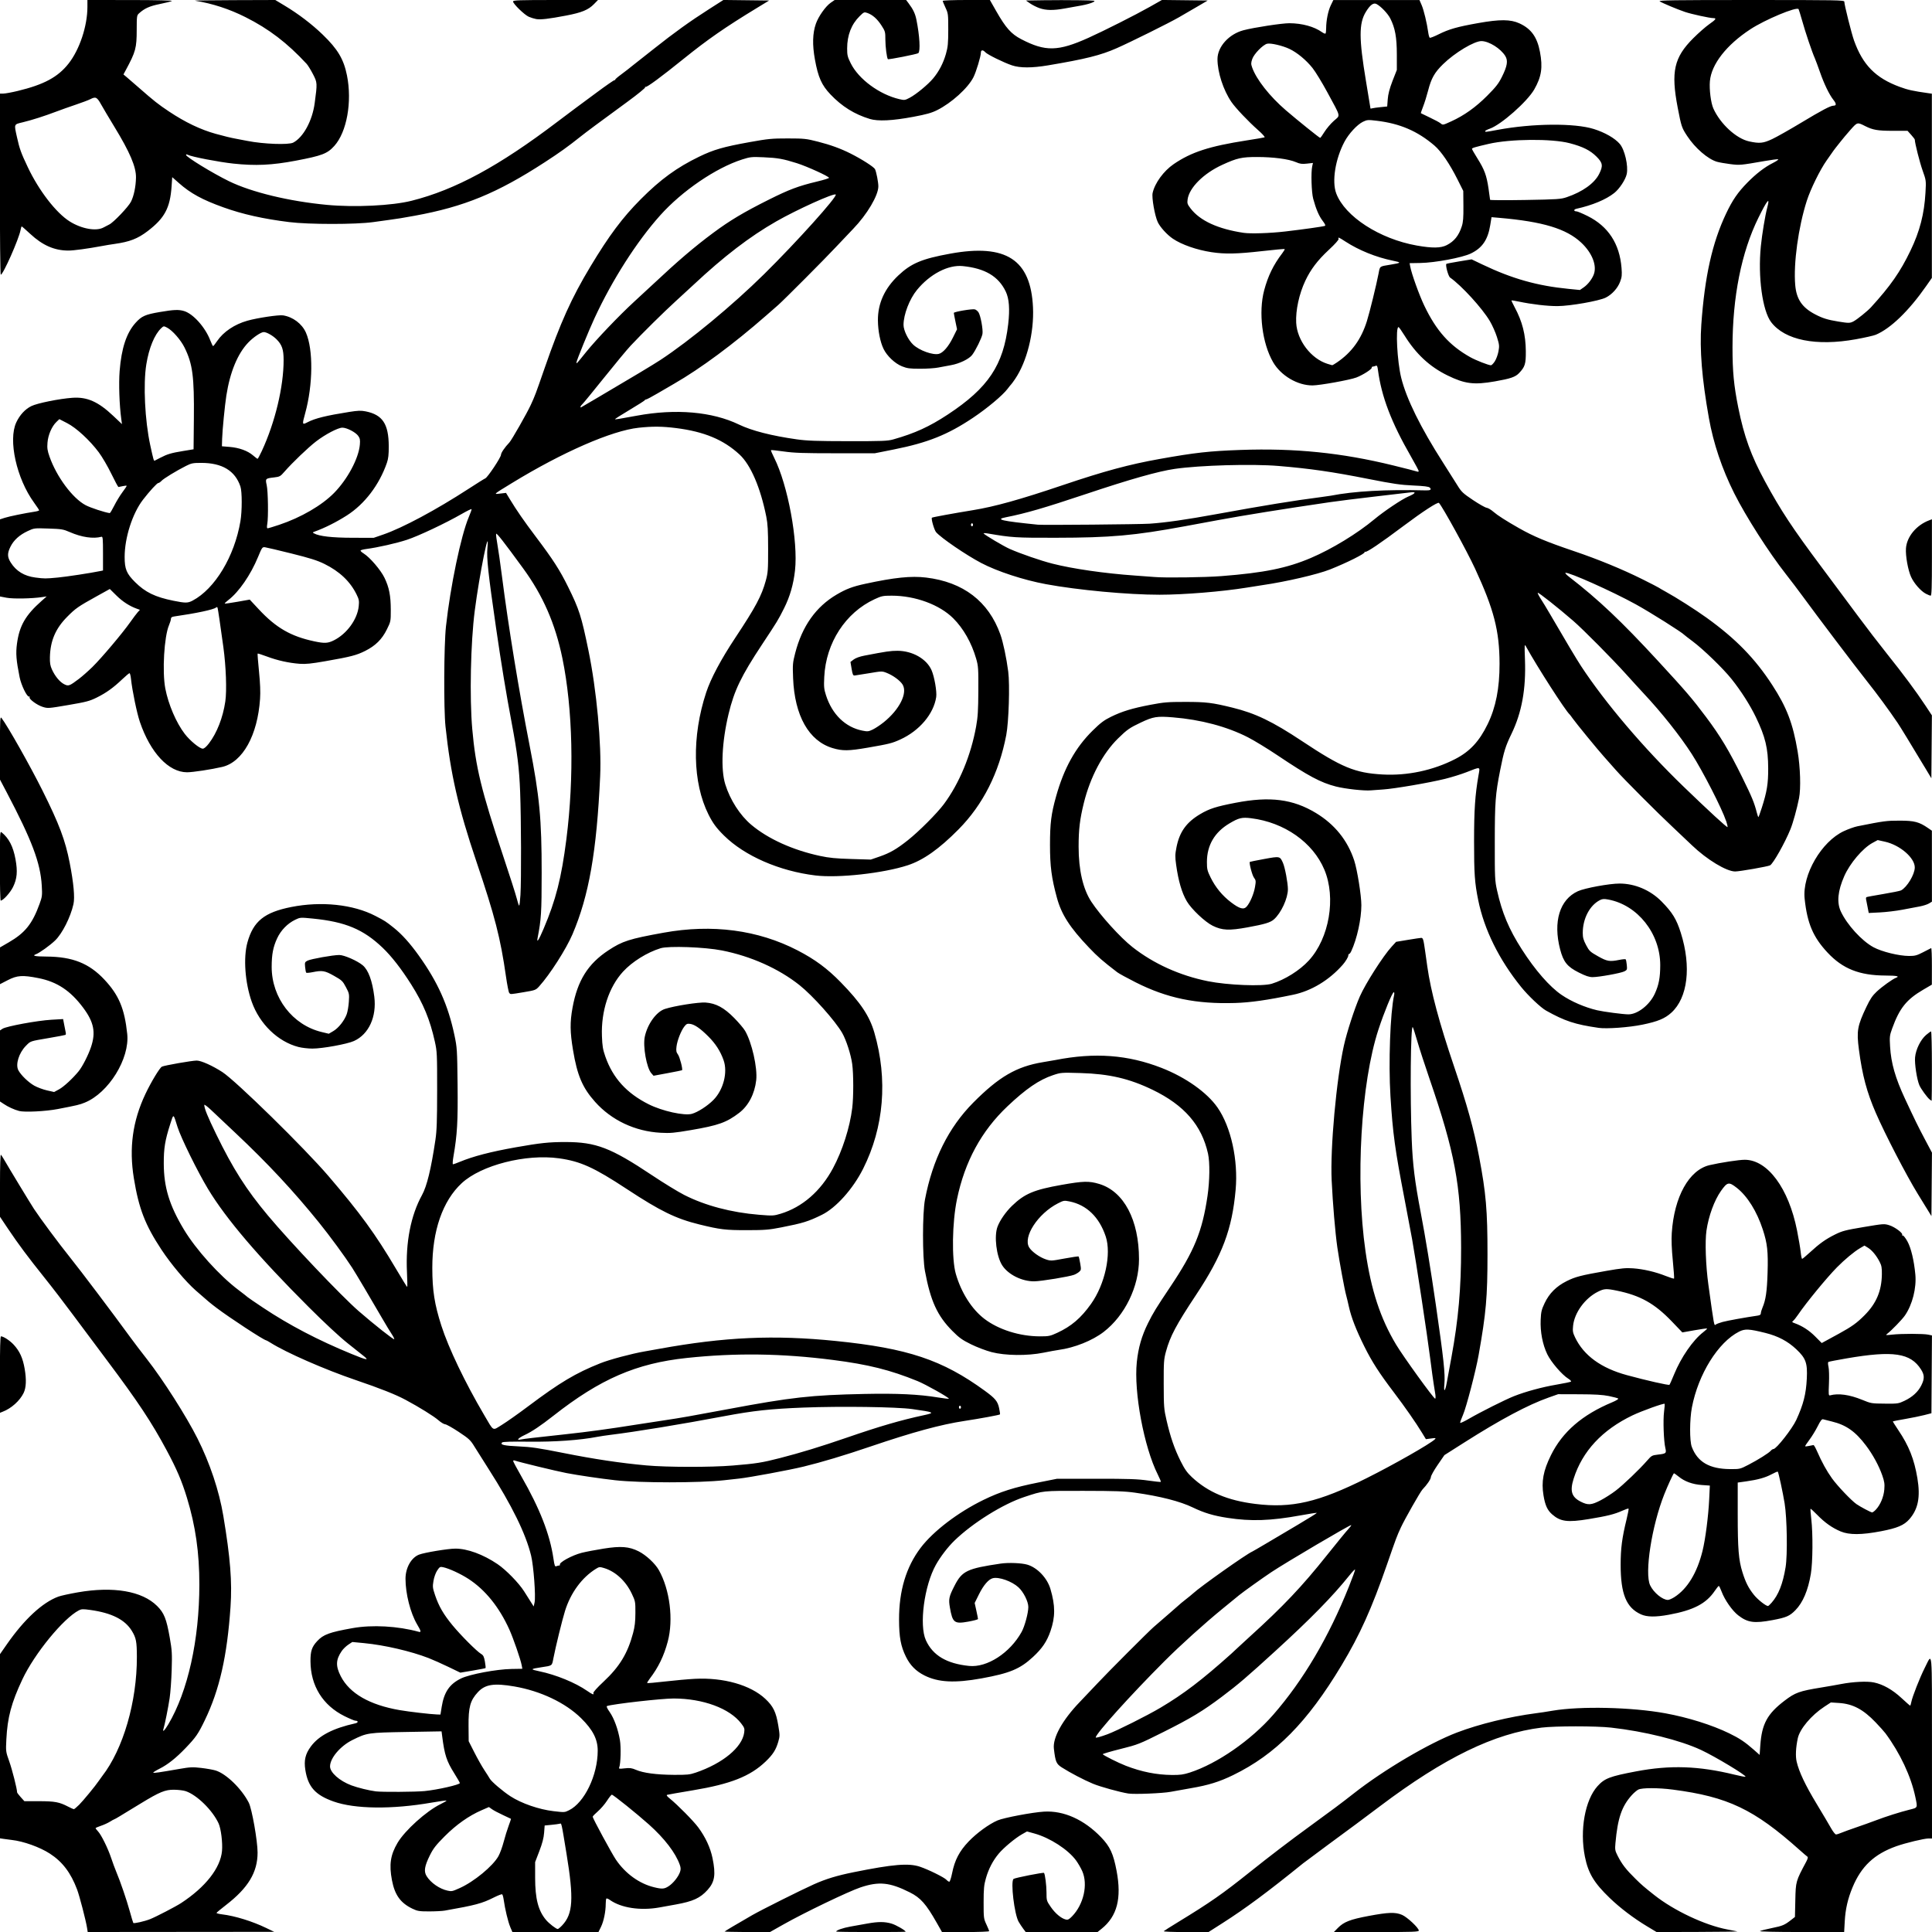 <?xml version="1.0" encoding="UTF-8" standalone="no"?>
<svg xmlns:rdf="http://www.w3.org/1999/02/22-rdf-syntax-ns#" xmlns="http://www.w3.org/2000/svg" height="1920" viewBox="0 0 1920 1920" width="1920" version="1.1" xmlns:cc="http://creativecommons.org/ns#" xmlns:dc="http://purl.org/dc/elements/1.1/">
<path d="m86.497 1915.8c-1.197-7.495-7.463-31.613-9.884-38.047-6.249-16.602-14.515-27.509-26.985-35.606-10.007-6.498-26.289-12.334-38.037-13.633-2.8-0.3-6.553-0.8-8.341-1.1l-3.25-0.495v-91.525-91.525l6.742-9.68c17.309-24.9 35.453-41.7 51.258-47.5 2.475-0.912 11.185-2.821 19.356-4.243 35.361-6.152 63.868-1.26 78.732 13.508 6.999 6.954 9.312 12.736 12.62 31.537 2.213 12.58 2.407 15.826 1.915 32-0.301 9.9-1.216 22.52-2.032 28.045-1.364 9.237-4.826 26.472-6.164 30.687-1.188 3.744 1.234 1.462 4.778-4.5 19.49-32.796 30.889-84.056 30.916-139.02 0.016-31.604-3.79-58.212-12.331-86.209-5.098-16.711-10.081-28.389-20.057-47-15.089-28.149-28.489-48.358-59.463-89.679-10.037-13.4-25.083-33.5-33.446-44.8-8.362-11.3-21.321-28.2-28.797-37.5-16.405-20.5-25.492-32.7-36.066-48.4l-7.971-11.9v-31.3c0-18.798 0.363-30.94 0.908-30.37 0.499 0.522 1.737 2.393 2.75 4.157 4.98 8.671 26.666 44.442 30.187 49.793 6.303 9.578 24.613 34.203 35.883 48.259 10.795 13.463 41.746 54.49 60.248 79.861 3.562 4.884 10.714 14.28 15.893 20.88 15.99 20.375 39.171 56.717 50.368 78.964 12.391 24.618 21.545 52.042 25.715 77.036 6.967 41.758 8.841 65.454 7.143 90.342-3.34 48.972-10.917 82.41-25.526 112.66-6.648 13.764-8.871 16.98-19.172 27.736-9.367 9.78-17.622 16.349-25.593 20.363-3.855 1.941-6.773 3.766-6.483 4.056 0.556 0.556 5.476-0.146 25.601-3.658 11.054-1.929 13.48-2.044 22.029-1.051 5.284 0.614 11.687 1.743 14.23 2.508 10.52 3.166 25.92 18.09 33.067 32.046 3.108 6.069 8.743 37.975 8.749 49.54 0.011 19.631-9.338 35.137-31.472 52.205-4.963 3.827-9.155 7.308-9.317 7.736-0.161 0.428 2.314 1.091 5.5 1.472 12.76 1.529 29.958 6.837 43.793 13.515l8 3.862-92.662 0.085-92.662 0.085-0.679-4.25zm62.778-8.616c5.838-2.322 25.425-12.489 30.703-15.938 24.208-15.818 39.154-34.87 40.655-51.826 0.725-8.185-1.021-22.186-3.413-27.369-6.066-13.146-21.563-28.318-32.72-32.037-2.2-0.733-7.375-1.362-11.5-1.398-8.861-0.077-14.301 2.158-33 13.558-6.325 3.856-12.389 7.543-13.476 8.194-1.087 0.651-4.358 2.646-7.269 4.433s-5.519 3.25-5.794 3.25c-0.275 0-2.179 1.055-4.231 2.345-2.052 1.29-6.093 3.126-8.98 4.08-2.888 0.955-5.25 2.012-5.25 2.351 0 0.338 1.085 1.765 2.411 3.17 3.272 3.467 9.863 16.834 13.1 26.568 1.461 4.393 3.702 10.462 4.981 13.487 4.012 9.493 10.379 28.068 13.463 39.281 1.631 5.929 3.207 11.172 3.503 11.651 0.522 0.845 11.214-1.569 16.818-3.798zm-70.833-113.4c4.206-4.21 16.664-19.336 19.553-23.741 0.825-1.258 2.412-3.462 3.528-4.898 20.929-26.95 34.636-74.06 34.499-118.57-0.047-15.275-0.735-18.825-5.009-25.836-6.8-11.156-19.97-17.806-41.12-20.764-7.291-1.02-8.937-0.972-11.456 0.333-15.507 8.032-44.152 43.037-56.24 68.726-10.899 23.162-14.785 37.738-15.882 59.563-0.601 11.962-0.577 12.145 2.927 22 2.882 8.1 7.753 27.3 7.753 30.6 0 0.436 1.627 2.594 3.616 4.795l3.616 4.003 14.634 0.011c15.603 0.012 20.08 0.845 28.745 5.353 2.689 1.399 5.271 2.564 5.739 2.589 0.468 0.026 2.761-1.866 5.096-4.203zm428.62 121.17c-2.143-4.981-5.221-17.796-6.52-27.149-0.361-2.6-1.046-4.967-1.522-5.261-0.476-0.294-4.087 1.083-8.026 3.059-12.052 6.049-18.316 7.728-48.994 13.135-2.475 0.436-9.45 0.793-15.5 0.793-9.81 0-11.595-0.284-16.5-2.625-11.955-5.707-17.684-13.643-20.481-28.375-2.951-15.542-1.504-25.175 5.582-37.16 7.313-12.369 28.736-31.644 42.727-38.442 3.481-1.691 6.121-3.282 5.867-3.536-0.254-0.254-6.926 0.664-14.828 2.04-39.234 6.832-76.173 6.41-97.367-1.113-18.135-6.437-25.361-14.499-28.044-31.289-1.531-9.579-0.044-15.936 5.473-23.404 7.985-10.809 21.956-18.063 44.362-23.035 2.908-0.645 2.839-2.561-0.092-2.561-0.926 0-5.802-2.044-10.837-4.543-21.585-10.712-33.666-30.174-33.807-54.457-0.059-10.207 1.322-14.36 6.699-20.147 6.076-6.539 12.136-8.761 35.078-12.859 19.629-3.507 44.908-2.103 65.917 3.661 2.527 0.693 2.186-0.775-1.7-7.333-6.68-11.3-11.56-30.5-11.56-45.4 0-10.875 5.691-20.991 13.5-23.997 5.362-2.064 28.817-5.944 36.003-5.956 11.984-0.02 27.635 5.721 41.919 15.376 8.444 5.707 21.227 18.803 26.485 27.131 2.424 3.84 5.549 8.781 6.944 10.981l2.537 4 0.882-4c1.293-5.866-0.957-36.269-3.442-46.5-5.283-21.752-19.101-49.921-42.184-86-5.454-8.525-11.851-18.658-14.215-22.518-3.898-6.365-5.345-7.712-15.555-14.475-6.192-4.102-12.249-7.501-13.46-7.554-1.211-0.053-4.223-1.864-6.693-4.025-4.569-3.998-19.174-13.061-32.722-20.307-9.912-5.301-25.097-11.32-49.498-19.619-30.72-10.448-69.008-27.221-84.588-37.056-2.131-1.345-4.122-2.446-4.424-2.446-2.094 0-36.625-22.597-49.49-32.387-6.493-4.941-7.574-5.846-20.419-17.113-9.909-8.691-24.568-26.12-34.065-40.5-16.285-24.659-22.563-40.885-27.481-71.031-4.911-30.1-1.248-56.828 11.479-83.748 5.598-11.841 14.105-25.947 16.384-27.167 2.287-1.224 29.905-6.055 34.615-6.055 4.344 0 15.637 5.059 25.42 11.388 13.495 8.729 81.647 75.518 105.57 103.46 31.482 36.767 46.624 57.564 66.917 91.904 5.931 10.038 10.997 18.25 11.256 18.25 0.26 0 0.157-6.638-0.229-14.75-1.41-29.673 3.789-56.304 14.957-76.618 4.865-8.85 9.014-25.902 13.29-54.632 1.379-9.266 1.717-18.882 1.738-49.5 0.025-36.071-0.091-38.528-2.281-48.399-4.815-21.699-11.386-37.597-23.395-56.601-9.922-15.702-19.577-28.108-28.541-36.672-19.112-18.259-37.023-25.742-69.279-28.942-12.425-1.232-12.616-1.22-17.499 1.137-7.723 3.728-14.284 10.462-18.005 18.476-4.018 8.656-5.433 16.063-5.433 28.454 0 30.686 20.784 57.741 49.685 64.677l7.077 1.698 4.524-2.651c5.138-3.011 10.974-10.387 13.308-16.821 0.869-2.396 1.815-7.957 2.102-12.357 0.5-7.664 0.377-8.273-2.923-14.5-3.209-6.056-4.019-6.824-11.859-11.245-9.122-5.144-11.573-5.56-21.271-3.612-3.13 0.629-5.97 0.863-6.311 0.522-0.341-0.341-0.834-2.841-1.095-5.556-0.445-4.633-0.298-5.026 2.408-6.425 3.38-1.67 25.22-5.6 31.56-5.6 4.863 0 18.017 5.781 23.307 10.244 5.565 4.695 9.486 15.33 11.463 31.096 2.514 20.053-5.463 37.47-20.213 44.133-6.767 3.056-31.277 7.527-41.265 7.527-4.244 0-10.481-0.714-13.861-1.586-20.456-5.281-38.636-22.86-46.449-44.914-6.682-18.86-8.497-43.789-4.293-58.958 5.844-21.083 16.787-29.93 43.598-35.247 29.88-5.925 61.508-2.581 83.5 8.827 9.694 5.029 10.26 5.393 18.241 11.734 8.049 6.395 16.173 15.404 24.93 27.644 18.919 26.443 29.131 49.231 35.457 79.118 2.621 12.384 2.742 14.28 3.125 49.089 0.406 36.843-0.342 49.83-4.118 71.543-0.741 4.263-0.949 7.75-0.462 7.75 0.487 0 3.46-1.067 6.606-2.37 13.526-5.605 30.651-10.067 55.72-14.518 24.39-4.33 33.146-5.257 49.52-5.243 30.342 0.027 44.993 5.654 86.055 33.052 11.316 7.551 25.586 16.292 31.712 19.425 20.791 10.635 46.853 17.558 74.585 19.812 13.58 1.104 14.561 1.057 21.447-1.035 21.486-6.526 39.718-22.362 51.953-45.124 9.46-17.599 16.803-40.552 19.188-59.974 1.348-10.98 1.333-33.74-0.029-43.704-1.282-9.38-5.955-23.88-9.926-30.802-6.95-12.115-29.254-37.102-42.504-47.616-20.694-16.422-48.239-28.735-77-34.422-17.124-3.386-52.958-4.683-61-2.208-13.408 4.126-28.276 13.399-37.338 23.289-14.032 15.313-21.843 39.155-20.948 63.935 0.363 10.031 0.922 13.395 3.412 20.5 7.476 21.339 21.185 36.413 43.086 47.376 13.489 6.752 35.288 11.567 42.879 9.471 5.903-1.63 15.614-7.9 21.488-13.874 9.885-10.054 14.298-27.369 10.042-39.405-3.167-8.957-7.916-16.362-15.121-23.578-7.979-7.992-13.661-11.925-18.112-12.538-2.881-0.397-3.748 0-5.792 2.635-3.304 4.262-7.074 13.938-7.792 19.995-0.489 4.13-0.224 5.535 1.482 7.842 1.774 2.4 4.952 14.696 4.027 15.584-0.172 0.165-6.613 1.469-14.313 2.898l-14 2.598-2.216-2.519c-4.684-5.324-8.5-26.656-6.486-36.26 2.65-12.635 11.535-24.89 20.02-27.613 9.732-3.123 33.445-6.85 40.441-6.356 10.274 0.726 18.308 5.067 28.436 15.366 4.507 4.583 9.348 10.301 10.758 12.706 6.763 11.54 12.469 36.793 11.085 49.059-1.536 13.62-7.709 25.451-16.964 32.512-12.571 9.592-20.553 12.435-48.102 17.133-16.526 2.818-20.389 3.158-29.972 2.632-25.362-1.39-48.751-12.416-65.052-30.666-12.568-14.071-17.751-26.224-21.965-51.506-3.002-18.005-3.115-27.664-0.495-42.07 4.917-27.029 15.312-43.669 35.632-57.039 13.995-9.208 20.724-11.359 54.88-17.544 48.36-8.756 93.803-2.761 133.1 17.557 17.33 8.961 29.553 17.99 42.991 31.76 19.717 20.204 28.533 33.407 33.338 49.93 13.522 46.499 9.599 94.083-11.161 135.37-10.096 20.079-26.902 38.835-41.018 45.773-13.447 6.61-18.856 8.283-40.399 12.495-12.18 2.381-16.263 2.711-33.85 2.738-21.422 0.033-26.834-0.615-47.468-5.684-23.36-5.738-38.661-13.204-71.98-35.121-32.81-21.583-46.139-27.623-67.52-30.597-32.915-4.578-77.264 6.753-96.638 24.69-18.963 17.557-29.303 47.334-29.25 84.242 0.032 22.424 2.194 36.194 9.018 57.437 7.161 22.292 23.542 56.496 42.413 88.563 10.019 17.026 8.011 15.921 17.898 9.837 4.656-2.865 16.366-11.14 26.023-18.388 31.481-23.63 47.228-33.019 71.686-42.739 9.281-3.689 30.956-9.483 43.818-11.714 3.85-0.668 10.375-1.829 14.5-2.58 65.013-11.837 114.27-14.036 175.5-7.835 71.562 7.247 106.05 18.765 148.23 49.509 10.424 7.597 12.75 10.42 14.206 17.238 0.685 3.205 1.067 6.005 0.85 6.222-0.624 0.624-19.951 4.186-35.283 6.504-23.551 3.56-51.363 11.131-93.5 25.452-26.094 8.868-48.329 15.54-66.5 19.953-14.224 3.454-53.228 10.695-64 11.88-2.75 0.303-9.5 1.049-15 1.658-24.683 2.734-83.694 2.732-108 0-14.868-1.674-36.619-4.873-48.5-7.133-9.882-1.88-47.704-11.041-51.333-12.434-0.919-0.353-1.667-0.158-1.667 0.435 0 0.591 3.671 7.473 8.158 15.293 18.345 31.974 28.363 57.642 31.877 81.675 1.026 7.016 1.462 8.186 2.838 7.612 0.894-0.373 2.169-0.7 2.832-0.726 0.663-0.026 1.011-0.362 0.774-0.747-1.304-2.109 11.989-9.404 21.594-11.85 4.085-1.04 13.91-2.921 21.834-4.181 17.064-2.712 25.324-2.072 34.795 2.695 7.378 3.714 16.375 12.069 20.091 18.659 10.926 19.375 14.652 49.263 8.849 70.993-3.851 14.422-9.339 25.72-17.979 37.013-1.597 2.088-2.703 3.998-2.456 4.245 0.247 0.247 8.288-0.46 17.871-1.57 9.582-1.11 22.86-2.298 29.507-2.639 28.522-1.463 55.31 6.155 70.016 19.912 7.865 7.358 10.647 13.078 12.87 26.466 1.583 9.537 1.585 10.591 0.034 16-2.34 8.156-5.348 12.877-12.653 19.864-15.314 14.645-34.726 22.318-72.274 28.566-13.242 2.204-24.721 4.216-25.509 4.472-0.988 0.321-0.215 1.444 2.5 3.627 7.703 6.195 23.667 22.366 28.393 28.762 7.154 9.68 12.02 20.16 14.148 30.469 3.382 16.388 2.263 23.676-4.854 31.591-7.359 8.184-14.453 11.448-31.594 14.534-4.489 0.808-11.762 2.122-16.162 2.92-18.955 3.436-38.199 0.534-49.411-7.45-1.548-1.102-3.101-1.717-3.452-1.367-0.35 0.35-0.641 2.7-0.645 5.221-0.013 7.718-1.974 17.316-4.666 22.833l-2.561 5.25h-42.76-42.76l-2.184-5.078zm51.605-1.53c10.799-11.45 11.695-26.32 4.302-71.383-5.256-32.035-4.829-30.175-6.806-29.629-0.914 0.253-4.637 0.749-8.272 1.104l-6.611 0.645-0.549 7.26c-0.388 5.133-1.776 10.462-4.736 18.185l-4.187 10.925 0.004 15.5c0.005 20.885 3.076 32.771 10.855 42.015 2.979 3.54 10.018 8.985 11.616 8.985 0.54 0 2.513-1.624 4.385-3.608zm-101.81-37.072c14.213-6.34 33.069-21.906 38.548-31.82 1.52-2.75 3.838-9.117 5.151-14.148 1.313-5.032 3.532-12.188 4.93-15.904 1.399-3.715 2.424-6.856 2.28-6.979-0.145-0.123-3.756-1.827-8.025-3.787-4.269-1.96-9.133-4.539-10.808-5.732l-3.046-2.169-7.404 3.228c-12.62 5.502-25.068 14.301-36.578 25.853-8.722 8.754-11.323 12.097-14.687 18.878-5.329 10.74-6.163 15.988-3.283 20.648 4.119 6.665 12.836 12.722 20.803 14.456 4.206 0.915 4.59 0.835 12.12-2.524zm207.7-1.9c4.535-2.962 9.672-9.43 11.262-14.181 0.829-2.478 0.772-4.166-0.24-7.034-4.179-11.846-15.147-26.179-30.632-40.033-11.986-10.723-35.553-29.672-36.905-29.672-0.502 0-2.682 2.737-4.844 6.082-2.162 3.345-6.24 8.07-9.061 10.5-2.821 2.43-5.13 4.84-5.13 5.357-0.001 1.509 18.956 36.528 23.039 42.56 9.396 13.88 23.235 23.903 37.961 27.493 8.019 1.955 10.156 1.797 14.55-1.072zm-99.116-75.411c15.376-7.529 28.565-34.883 28.566-59.249 0-11.333-4.814-20.744-16.501-32.261-15.548-15.32-40.245-27.064-66.348-31.55-20.288-3.487-29.072-2.105-36.271 5.706-7.623 8.271-9.416 14.821-9.245 33.777l0.135 14.934 5.613 11.066c3.087 6.086 7.526 13.958 9.865 17.492 2.339 3.534 4.834 7.459 5.544 8.723 1.647 2.93 12.987 12.586 20.489 17.446 10.943 7.089 28.382 13.117 42.778 14.785 11.034 1.278 10.985 1.281 15.376-0.869zm-143.45-19.1c12.648-1.231 35-6.311 35-7.954 0-0.469-2.459-4.77-5.463-9.556-7.738-12.326-9.697-18.312-12.078-36.921l-0.628-4.908-34.784 0.603c-38.327 0.664-39.341 0.815-53.833 8.012-12.027 5.973-22.213 18.004-22.213 26.237 0 6.028 9.414 14.378 21.221 18.822 6.122 2.304 17.669 5.142 24.279 5.967 6.309 0.787 39.428 0.581 48.5-0.302zm269.57-18.389c26.767-9.144 46.036-25.082 48.015-39.715 0.539-3.986 0.244-4.881-3.012-9.13-11.451-14.945-37.928-24.72-67.078-24.765-11.864-0.018-60.149 5.441-66.243 7.49-0.819 0.275 0.103 2.338 2.699 6.045 4.337 6.191 8.329 17.166 10.141 27.881 1.16 6.858 0.764 23.279-0.648 26.875-0.658 1.675-0.242 1.761 5.408 1.122 5.089-0.576 6.973-0.326 11.178 1.483 7.316 3.147 20.312 4.873 37.539 4.983 13.387 0.086 15.85-0.168 22-2.269zm-252.6-65.348c2.366-14.666 7.8-22.619 19.256-28.185 8.53-4.144 35.226-9.164 50.079-9.417l10.805-0.184-0.64-3.5c-1.035-5.661-8.311-26.722-12.243-35.441-10.067-22.321-23.962-39.541-40.644-50.372-7.935-5.152-19.294-10.386-25.273-11.647-2.913-0.614-3.422-0.326-5.825 3.305-1.538 2.324-3.074 6.614-3.694 10.317-0.973 5.814-0.838 6.999 1.641 14.338 3.683 10.905 8.349 18.942 17.31 29.814 8.302 10.072 24.1 25.888 28.388 28.422 2.213 1.308 2.914 2.721 3.777 7.619 0.583 3.308 0.868 6.205 0.635 6.439-0.234 0.234-5.963 1.354-12.732 2.49l-12.308 2.065-12-5.781c-6.6-3.179-15.375-7.09-19.5-8.689-17.712-6.868-43.89-12.937-64.181-14.879l-11.681-1.118-3.987 2.639c-2.193 1.451-5.124 4.291-6.513 6.31-5.95 8.649-6.189 14.948-0.954 25.124 8.781 17.071 28.62 28.468 58.554 33.639 9.247 1.597 30.807 4.109 36.876 4.296l3.613 0.111 1.244-7.714zm150.72-13.656c-0.322-0.838 3.624-5.247 10.166-11.36 15.895-14.853 23.912-28.061 29.299-48.271 1.71-6.417 2.276-11.319 2.306-20 0.04-11.218-0.05-11.69-3.636-19.232-5.965-12.545-16.163-21.959-27.474-25.363-4.312-1.298-4.866-1.249-8.04 0.714-14.003 8.654-25.137 23.799-30.792 41.882-2.784 8.904-9.354 35.708-11.579 47.24-1.447 7.501-0.855 7.067-11.937 8.75-11.119 1.688-11.302 2.054-2 3.993 16.571 3.454 35.783 11.316 47.5 19.44 5.436 3.769 7.002 4.327 6.189 2.208zm138.31-226.1c23.597-1.947 29.255-2.839 47.156-7.436 20.234-5.196 40.765-11.47 65.844-20.12 33.175-11.442 54.096-17.539 77.247-22.51 11.395-2.447 10.388-2.966-11.747-6.06-15.479-2.163-70.882-2.928-108-1.49-32.687 1.266-50.116 3.155-78.5 8.509-43.009 8.113-87.803 15.468-113.5 18.635-4.4 0.542-10.25 1.423-13 1.956-17.002 3.299-42.54 5.11-67.7 4.801-17.646-0.217-26.042 0.026-26.792 0.776-2.279 2.278 1.769 3.236 16.492 3.903 12.518 0.567 19.88 1.653 44.5 6.566 30.552 6.097 56.655 10.003 82.5 12.345 20.359 1.845 63.868 1.907 85.5 0.123zm-199-27.453c5.225-0.59 20.075-2.226 33-3.636 22.77-2.485 44.113-5.39 70-9.53 6.875-1.099 19.925-3.103 29-4.452 15.158-2.253 26.596-4.265 62.5-10.991 62.99-11.8 82.774-14.004 135.5-15.093 32.621-0.674 54.198 0.355 73.25 3.495 5.912 0.974 10.737 1.514 10.721 1.201-0.064-1.262-23.023-14.176-30.971-17.419-27.305-11.143-48.998-16.56-84.5-21.098-50.735-6.485-96.514-7.098-145-1.942-50.176 5.336-85.913 20.831-132.59 57.493-12.57 9.873-21.279 15.707-28.462 19.068-6.266 2.932-8.737 5.588-4.196 4.511 1.238-0.294 6.525-1.016 11.75-1.606zm426-30.5c0-0.825-0.45-1.5-1-1.5s-1 0.675-1 1.5 0.45 1.5 1 1.5 1-0.675 1-1.5zm-593-50.45c-1.925-1.564-9.35-7.479-16.5-13.144-7.942-6.292-22.954-20.241-38.585-35.853-50.055-49.995-82.196-87.688-100.17-117.47-10.405-17.244-26.969-50.905-30.305-61.586-4.295-13.754-3.829-13.56-7.218-3-5.23 16.294-6.514 24.155-6.449 39.5 0.098 23.488 5.543 41.306 19.953 65.303 12.056 20.077 35.39 45.95 54.27 60.177 4.675 3.523 8.725 6.689 9 7.035 0.275 0.347 7.25 5.122 15.5 10.613 26.038 17.329 54.704 32.307 87.888 45.922 14.82 6.08 17.727 6.657 12.612 2.5zm27.264-22.266c-1.584-2.357-5.744-9.235-9.244-15.285-11.429-19.752-26.336-44.881-30.006-50.579-7.057-10.958-22.461-31.956-32.953-44.921-25.713-31.773-50.884-58.763-83.041-89.042-9.614-9.052-20.526-19.345-24.25-22.872-3.724-3.528-6.766-5.778-6.76-5 0.026 3.448 3.381 11.697 11.758 28.914 16.81 34.548 29.951 55.206 51.524 81 22.37 26.747 72.888 79.956 90.207 95.013 14.985 13.028 34.98 28.831 35.322 27.916 0.177-0.473-0.974-2.788-2.558-5.145zm330.74 593.9c0-0.349 10.916-6.854 27.5-16.388 9.203-5.29 48.227-24.812 61.295-30.662 11.975-5.361 22.951-8.7 39.705-12.079 39.201-7.906 54.58-9.17 65.782-5.405 8.374 2.814 24.12 10.591 26.282 12.98 0.961 1.062 2.24 1.93 2.842 1.929 0.602-0.001 1.847-3.779 2.767-8.396 2.596-13.035 7.234-21.956 16.41-31.56 8.044-8.42 20.273-17.337 28.772-20.98 6.241-2.675 34.544-8.031 46.146-8.732 19.615-1.185 39.845 7.893 56.764 25.475 8.93 9.28 12.18 16.332 15.401 33.415 5.152 27.331 0.549 45.094-14.907 57.529l-4.039 3.25h-35.671-35.671l-2.438-3.234c-1.341-1.778-3.413-4.908-4.604-6.954-4.262-7.32-8.174-40.04-5.094-42.597 1.316-1.093 29.669-6.696 30.287-5.986 1.03 1.183 2.472 12.415 2.472 19.256 0 8.231 0.079 8.502 4.25 14.566 4.414 6.418 10.352 11.398 14.877 12.477 2.148 0.512 3.293-0.06 6.285-3.14 11.536-11.878 15.98-31.663 10.098-44.963-1.37-3.098-4.149-7.89-6.175-10.651-7.932-10.806-25.931-22.439-41.313-26.701l-7.402-2.051-4.996 2.822c-6.695 3.782-18.197 13.361-23.124 19.256-5.772 6.907-10.058 15.138-12.68 24.348-1.954 6.864-2.294 10.41-2.306 24.051-0.014 15.38 0.092 16.228 2.736 21.871 1.512 3.229 2.75 6.266 2.75 6.75 0 0.484-10.541 0.879-23.425 0.879h-23.425l-5.249-9.25c-10.588-18.66-16.03-24.805-26.714-30.168-19.929-10.003-30.611-11.094-48.923-4.999-11.903 3.962-55.707 25.012-76.649 36.833l-13.435 7.583h-22.59c-12.49-0.1-22.66-0.3-22.66-0.5zm111-0.099c0-1.289 6.694-3.64 14.16-4.973 4.587-0.819 12.165-2.178 16.84-3.019 10.868-1.957 17.279-1.937 24.058 0.077 4.452 1.322 13.942 6.808 13.942 8.06 0 0.182-15.525 0.331-34.5 0.331s-34.5-0.213-34.5-0.474zm325.55-0.421c0.522-0.492 6.8-4.468 13.95-8.835 32.462-19.828 44.24-28.039 71.642-49.942 19.623-15.685 40.245-31.422 59.358-45.298 21.835-15.851 31.485-23.066 44-32.898 29.692-23.325 74.682-49.861 102.5-60.457 22.062-8.404 51.851-15.671 78.5-19.152 5.787-0.756 8.892-1.228 16.5-2.511 27.804-4.689 78.534-3.514 112 2.592 22.444 4.096 46.233 11.546 63.355 19.841 10.264 4.973 15.793 8.656 24.432 16.276l5.921 5.223 0.656-9.329c1.507-21.435 6.898-31.403 24.071-44.508 10.652-8.128 14.706-9.585 36.565-13.139 6.325-1.028 15.1-2.565 19.5-3.414 12.036-2.323 26.053-3.013 32.763-1.612 9.131 1.906 18.474 7.192 27.445 15.526 4.458 4.142 8.323 7.53 8.588 7.53 0.265 0 0.789-1.639 1.165-3.642 0.972-5.182 8.56-24.466 13.329-33.876 7.815-15.42 7.143-22.795 7.179 78.768l0.032 90.75h-3.42c-4.384 0-22.981 4.475-32.065 7.715-21.888 7.808-34.76 19.909-43.494 40.89-4.669 11.215-7.058 21.62-7.724 33.646l-0.596 10.75-42.6-0.03c-26.125-0.019-41.998-0.383-41.043-0.942 0.857-0.501 6.256-1.865 12-3.031 10.524-2.136 12.434-2.951 19.092-8.154l3.649-2.852 0.377-16.746c0.418-18.582 0.475-18.785 10.803-38.093 1.506-2.816 1.954-4.577 1.272-5-0.58-0.359-4.136-3.407-7.904-6.773-45.246-40.419-71.261-52.807-125.85-59.927-14.548-1.898-30.723-1.906-34.375-0.018-1.526 0.789-4.413 3.248-6.415 5.463-10.05 11.124-14.052 22.832-16.294 47.666-0.578 6.404-0.383 7.567 2.092 12.451 4.382 8.647 8.383 13.82 17.992 23.26 6.022 5.917 8.319 7.898 18.5 15.956 19.559 15.483 50.278 29.961 72.5 34.17 4.4 0.834 8.9 1.707 10 1.94s-16.495 0.477-39.1 0.541l-41.1 0.116-9.4-5.653c-13.412-8.065-26.785-18.209-37.177-28.2-15.579-14.978-21.361-24.616-24.67-41.121-5.269-26.282 0.109-56.238 12.573-70.034 6.982-7.729 12.178-9.716 38.374-14.674 33.799-6.397 62.158-5.442 97.843 3.296 5.689 1.393 10.561 2.315 10.827 2.049 1.188-1.188-30.291-20.149-44.189-26.617-20.986-9.768-56.155-18.502-89.481-22.223-14.787-1.651-55.435-1.647-69 0.01-46.88 5.715-96.636 29.909-160.5 78.044-11 8.291-21.8 16.373-24 17.96-6.117 4.413-50.797 37.497-52.5 38.875-35.503 28.714-57.137 44.768-79.969 59.342l-14.022 8.95h-22.705c-13.4 0-22.315-0.367-21.755-0.895zm673.23-97.707c2.045-0.881 8.668-3.287 14.718-5.346 6.05-2.059 14.825-5.199 19.5-6.978 10.435-3.97 24.104-8.308 33.75-10.711 8.249-2.055 8.023-1.558 5.712-12.548-4.326-20.579-15.101-43.545-29.705-63.315-1.219-1.65-5.6-6.536-9.736-10.859-12.416-12.974-22.649-18.388-36.466-19.294l-8.055-0.528-6.5 4.259c-12.971 8.498-24.428 22.141-26.387 31.422-1.985 9.405-2.376 17.757-1.088 23.264 2.357 10.076 8.535 23.119 19.74 41.671 6.001 9.936 12.485 20.877 14.409 24.315 1.924 3.438 4.149 6.25 4.944 6.25s3.119-0.721 5.164-1.601zm-500.24 94.558c5.897-6.039 12.217-8.51 30.56-11.95 19.791-3.711 26.616-3.931 33.267-1.07 5.137 2.21 16.631 12.983 16.631 15.589 0 1.276-5.68 1.474-42.203 1.474h-42.203l3.948-4.043zm-208.1-133.6c-8.566-1.357-27.998-6.734-35.27-9.759-8.91-3.706-22.589-10.864-30.881-16.159-5.561-3.551-6.414-5.56-7.945-18.71-1.262-10.833 8.441-28.361 25.583-46.216 5.816-6.058 13.936-14.612 18.044-19.01 9.9-10.598 50.394-51.17 55.469-55.577 2.2-1.91 9.175-7.958 15.5-13.438 6.325-5.481 11.725-10.207 12-10.503 0.275-0.296 2.525-2.098 5-4.004 2.475-1.906 5.4-4.304 6.5-5.329 7.34-6.839 53.402-39.427 59-41.741 0.55-0.227 6.625-3.75 13.5-7.828 6.875-4.078 21.195-12.558 31.823-18.844 10.628-6.286 19.146-11.606 18.931-11.821-0.216-0.216-7.561 0.915-16.323 2.512-29.568 5.39-49.046 6.055-72.431 2.473-14-2.145-23.295-4.931-34.5-10.342-12.665-6.116-32.502-11.192-57.5-14.712-10.12-1.425-19.831-1.769-51-1.806-41.797-0.049-39.627-0.274-59 6.109-21.166 6.973-51.156 25.676-69.315 43.226-6.596 6.375-13.963 15.98-18.568 24.21-11.561 20.663-16.759 59.902-9.924 74.91 6.871 15.086 20.614 23.257 42.942 25.532 17.896 1.824 40.598-12.87 52.189-33.777 3.111-5.612 6.676-18.853 6.676-24.798 0-5.397-4.768-14.926-9.77-19.526-6.538-6.011-19.43-10.602-25.498-9.079-4.265 1.07-9.258 6.887-13.826 16.105l-4.22 8.517 1.657 7.541c0.911 4.148 1.657 7.925 1.657 8.395 0 0.469-4.323 1.632-9.607 2.583-13.933 2.509-15.676 1.184-18.305-13.909-1.485-8.526-0.975-10.924 4.646-21.878 7.488-14.59 12.406-16.94 45.766-21.871 7.822-1.156 21.074-0.61 26.682 1.099 9.897 3.017 19.59 13.256 22.783 24.066 4.931 16.697 4.94 27.835 0.035 42.002-3.551 10.255-8.242 17.184-17.331 25.599-12.94 11.98-23.077 16.201-51.175 21.309-26.594 4.835-43.016 3.982-56.783-2.949-8.349-4.204-14.124-10.034-18.283-18.461-5.179-10.493-6.845-19.441-6.889-37-0.072-28.64 7.019-52.266 21.394-71.277 12.54-16.584 37.085-35.304 62.568-47.719 16.541-8.058 30.482-12.489 54.142-17.207l18.858-3.761 39-0.018c32.14-0.015 41.179 0.295 51.388 1.76 6.814 0.978 12.58 1.587 12.814 1.353 0.234-0.234-1.126-3.51-3.023-7.278-13.723-27.269-23.953-82.078-20.86-111.76 1.494-14.335 4.858-26.023 11.144-38.716 4.995-10.087 8.215-15.342 21.986-35.878 23.944-35.707 31.93-55.168 37.125-90.478 2.212-15.034 2.442-33.367 0.528-42.022-6.255-28.279-23.629-48.307-55.103-63.519-23.101-11.165-43.112-15.826-71.5-16.654-19.22-0.56-19.615-0.53-27.5 2.11-13.775 4.611-26.872 13.575-45.238 30.959-25.902 24.518-42.401 54.901-50.168 92.381-4.796 23.146-5.351 59.532-1.131 74.155 5.39 18.675 15.93 35.215 28.537 44.782 14.099 10.699 35.116 17.286 55.154 17.286 8.71 0 10.087-0.282 17.002-3.477 14.084-6.507 23.621-14.649 33.633-28.714 13.891-19.513 20.462-49.636 14.635-67.091-6.433-19.269-18.97-31.385-36.021-34.809-5.289-1.062-5.833-0.971-11.478 1.921-19.918 10.207-35.045 33.485-28.517 43.883 2.681 4.27 10.323 9.709 16.553 11.781 4.875 1.621 5.476 1.594 18.519-0.846 7.414-1.387 13.714-2.292 14-2.012 0.286 0.281 1.006 3.394 1.601 6.92 1.007 5.968 0.938 6.538-1 8.264-1.145 1.02-3.432 2.368-5.082 2.996-4.88 1.858-32.462 6.391-39.5 6.493-12.298 0.177-26.146-6.741-32.014-15.994-5.718-9.015-8.111-28.876-4.608-38.237 2.399-6.412 8.227-14.813 14.438-20.813 12.438-12.015 21.764-15.953 49.309-20.824 21.549-3.811 27.225-3.948 37.34-0.904 24.51 7.377 39.534 35.793 39.534 74.774 0 27.227-13.998 56.026-35.139 72.294-11.269 8.671-29.037 15.761-44.861 17.899-2.475 0.335-9.225 1.564-15 2.732-15.912 3.218-37.948 2.972-51.5-0.576-5.583-1.461-14.625-4.902-20.471-7.789-8.823-4.358-11.737-6.446-18.52-13.272-14.972-15.069-21.669-29.722-27.239-59.601-2.565-13.76-2.539-57.398 0.042-71 7.501-39.524 23.514-71.654 47.994-96.297 25.57-25.74 42.946-35.831 69.193-40.185 5.5-0.912 11.125-1.879 12.5-2.148 39.123-7.658 71.893-5.224 105.39 7.83 23.941 9.329 45.271 24.438 55.681 39.44 13.349 19.237 20.604 52.196 17.969 81.636-3.527 39.412-13.172 65.033-39.361 104.55-19.726 29.768-25.731 41.07-29.875 56.238-2.117 7.748-2.3 10.382-2.248 32.433 0.053 22.569 0.221 24.716 2.829 36 3.839 16.614 7.836 28.221 13.892 40.344 4.076 8.158 6.446 11.538 11.215 16 16.05 15.013 35.458 23.23 62.978 26.663 36.289 4.527 62.741-1.586 110.81-25.607 26.946-13.466 63.384-34.228 67.722-38.586 1.336-1.343 0.932-1.433-3.693-0.825l-5.193 0.683-3.807-6.267c-6.108-10.055-17.036-25.746-27.915-40.084-14.711-19.387-21.833-30.452-29.442-45.743-8.167-16.413-13.007-28.877-15.369-39.578-0.971-4.4-2.153-9.35-2.627-11-1.611-5.612-6.844-33.951-8.865-48-2.087-14.512-4.507-43.099-5.63-66.5-1.533-31.95 4.653-100.1 12.163-134 2.961-13.366 10.592-36.86 15.861-48.834 5.663-12.868 23.145-40.206 31.625-49.454l4.391-4.788 11.816-1.962c6.499-1.079 12.413-1.962 13.143-1.962 1.845 0 2.25 1.421 4.051 14.237 0.871 6.195 1.775 12.613 2.009 14.263 3.51 24.761 11.821 55.778 26.66 99.5 13.012 38.34 19.562 61.957 24.766 89.293 6.91 36.302 8.397 53.551 8.38 97.207-0.016 42.671-1.367 58.019-8.799 100-2.772 15.661-12.289 52.125-15.532 59.514-1.716 3.909-2.979 7.48-2.807 7.934 0.172 0.454 4.138-1.398 8.813-4.117 11.354-6.601 35.811-18.871 44.5-22.324 11.556-4.593 28.188-9.107 42.5-11.536 7.425-1.26 13.87-2.612 14.323-3.005 0.453-0.392-0.761-1.692-2.696-2.888-6.267-3.873-17.08-16.444-20.878-24.272-4.662-9.61-7.097-22.3-6.574-34.257 0.346-7.921 0.868-10.107 3.97-16.639 4.583-9.651 11.605-16.66 21.808-21.767 8.691-4.35 14.188-5.77 39.547-10.214 14.882-2.608 19.475-3.045 26.516-2.524 10.506 0.778 22.206 3.511 32.45 7.581 4.283 1.702 8.001 2.881 8.261 2.62 0.26-0.26-0.294-8.266-1.231-17.79-1.15-11.682-1.488-20.626-1.039-27.486 2.363-36.083 17.16-62.677 37.543-67.472 10.625-2.499 29.352-5.349 35.03-5.33 22.723 0.075 43.595 28.316 51.928 70.262 1.621 8.161 3.256 17.847 3.633 21.524 0.377 3.677 1.016 6.685 1.42 6.685 0.405 0 3.788-2.812 7.518-6.25 9.688-8.928 15.831-13.314 25.088-17.913 7.248-3.601 10.3-4.399 28.49-7.453 19.927-3.345 20.487-3.384 25.6-1.775 5.473 1.722 13.724 7.881 12.724 9.499-0.32 0.517-0.047 0.817 0.606 0.666 0.653-0.151 2.727 2.493 4.61 5.876 3.57 6.417 6.558 18.892 7.867 32.849 1.264 13.476-2.921 29.962-10.345 40.752-2.779 4.038-13.204 14.816-17.671 18.267-1.836 1.419-1.427 1.481 5 0.763 9.093-1.016 30.941-1.006 35.762 0.015l3.762 0.797-0.262 38.658-0.262 38.658-7 1.811c-3.85 0.996-12.4 2.745-19 3.888s-12.14 2.212-12.31 2.377c-0.171 0.165 2.239 4.06 5.355 8.656 10.498 15.484 15.837 28.92 18.993 47.792 3.134 18.745 0.801 30.724-7.939 40.753-5.235 6.007-11.981 8.882-28.099 11.975-19.426 3.727-31.743 3.787-40.269 0.194-8.406-3.542-15.638-8.659-23.233-16.439-3.464-3.549-6.465-6.285-6.669-6.082s0.145 4.823 0.775 10.266c1.698 14.667 1.469 43.042-0.438 54.396-2.767 16.475-7.879 28.518-15.344 36.149-5.68 5.806-9.078 7.282-22.623 9.824-18.361 3.446-24.814 2.555-34.224-4.726-5.915-4.577-13.372-15.224-16.48-23.531-1.176-3.144-2.444-5.704-2.817-5.69-0.373 0.014-2.218 2.295-4.1 5.069-8.539 12.586-21.134 19.1-45.578 23.574-13.196 2.415-21.703 2.304-27.622-0.362-14.632-6.59-20.231-20.235-20.231-49.307-0-16.268 1.356-26.638 5.94-45.413 1.331-5.452 2.203-10.13 1.938-10.396-0.266-0.266-3.088 0.687-6.273 2.116-7.788 3.495-14.86 5.258-33.251 8.289-21.127 3.482-28.186 2.569-36.49-4.721-4.694-4.121-6.927-9.051-8.538-18.848-2.241-13.632-0.228-24.481 7.41-39.93 11.472-23.203 31.092-40.146 60.902-52.594 3.732-1.558 6.419-3.199 5.971-3.647-0.448-0.448-4.626-1.582-9.285-2.52-6.291-1.267-13.875-1.722-29.471-1.771l-21-0.065-9.5 3.355c-20.533 7.252-47.641 21.706-83.887 44.73l-19.613 12.458-6.692 9.728c-3.681 5.351-6.718 10.807-6.75 12.125-0.049 2.041-3.88 7.673-8.385 12.328-2.107 2.177-17.785 29.774-21.433 37.725-4.142 9.03-4.434 9.808-13.713 36.55-15.309 44.124-26.947 69.966-45.187 100.34-34.08 56.754-65.501 88.575-107.84 109.21-13.631 6.644-24.621 10.048-41.964 12.997-6.62 1.126-15.636 2.742-20.036 3.591-7.814 1.509-36.032 2.662-42 1.717zm61.122-20.915c27.151-8.81 60.582-31.99 82.764-57.385 29.751-34.062 55.128-77.046 75.278-127.51 3.503-8.773 6.24-16.338 6.082-16.812-0.158-0.474-2.741 2.203-5.739 5.95-16.489 20.603-38.303 42.869-73.507 75.029-28.165 25.73-37.015 33.296-53.075 45.378-19.034 14.318-30.956 21.51-58.425 35.242-23.787 11.891-25.017 12.377-42.25 16.696-9.762 2.446-17.75 4.785-17.75 5.198 0 0.9 15.284 8.578 23 11.554 15.612 6.022 30.31 8.958 45.622 9.113 8.323 0.084 11.522-0.352 18-2.454zm-82.019-37.982c9.514-3.526 39.629-18.612 52.896-26.498 23.022-13.685 40.947-27.352 70.117-53.463 0.614-0.55 3.539-3.273 6.5-6.051 2.961-2.778 8.308-7.7 11.883-10.938 33.058-29.939 51.956-49.873 76.613-80.819 9.725-12.206 19.274-23.871 21.22-25.923 1.946-2.052 3.328-3.941 3.072-4.197-0.701-0.701-64.966 37.166-79.404 46.789-8.739 5.824-27.954 19.554-32 22.866-1.1 0.9-8.505 6.954-16.455 13.452-18.347 14.996-41.776 36.154-57.947 52.331-33.35 33.36-68.098 71.931-68.098 75.59 0 0.676 4.862-0.639 11.604-3.137zm660.09-130.77c6.86-7.813 11.165-18.759 13.88-35.295 1.998-12.167 1.45-48.504-0.957-63.401-1.711-10.592-6.069-30.786-6.802-31.519-0.26-0.26-2.925 0.855-5.922 2.478-6.336 3.432-13.831 5.538-25.535 7.175l-8.358 1.169v31.598c0 34.53 0.898 45.458 4.715 57.598 3.189 10.143 5.97 15.614 11.386 22.404 3.72 4.663 11.83 11.096 13.988 11.096 0.385 0 2.006-1.487 3.601-3.304zm-96.639-5.532c12.922-8.244 22.553-24.057 27.962-45.912 2.862-11.562 5.819-34.474 6.629-51.349l0.652-13.597-7.899-0.554c-9.338-0.655-17.176-3.509-23.202-8.447-2.368-1.941-4.452-3.365-4.631-3.167-1.063 1.183-6.08 12.113-9.49 20.672-12.527 31.443-19.869 78.723-14.081 90.678 3.485 7.199 12.166 14.351 17.56 14.467 1.13 0.024 4.055-1.232 6.5-2.792zm200.19-86.914c4.476-4.706 7.827-12.665 8.428-20.013 0.459-5.614 0.118-7.968-2.046-14.123-3.4-9.671-9.305-20.511-16.07-29.5-10.597-14.081-19.773-20.549-34.053-24.006-3.85-0.932-7.744-1.916-8.652-2.188-1.242-0.37-2.572 1.344-5.353 6.896-2.036 4.064-5.68 10.034-8.098 13.267-2.418 3.233-4.397 6.177-4.397 6.543s1.688 0.273 3.75-0.206c2.062-0.479 4.112-0.881 4.555-0.895 0.443-0.013 1.941 2.564 3.329 5.726 4.989 11.364 9.671 19.88 15.079 27.426 5.296 7.389 19.107 21.917 24.287 25.547 3.677 2.577 14.332 8.228 15.563 8.255 0.585 0.013 2.24-1.215 3.678-2.727zm-273.6-9.258c4.26-2.204 11.056-6.544 15.103-9.644 7.727-5.918 23.779-21.274 31.331-29.972 4.196-4.832 4.794-5.164 10.504-5.827 8.354-0.97 8.724-1.298 7.474-6.634-1.608-6.862-2.343-27.604-1.272-35.915 0.531-4.125 0.789-7.698 0.572-7.939-0.737-0.821-22.812 7.102-31.85 11.432-30.19 14.462-49.941 35.707-58.576 63.007-3.91 12.361-2.031 18.274 7.279 22.914 7.069 3.523 10.341 3.283 19.434-1.422zm146.71-35.198c9.839-5.076 20.646-11.856 22.525-14.132 0.755-0.914 1.946-1.662 2.647-1.662 2.832 0 18.72-20.289 22.709-29 7.073-15.444 9.657-25.615 10.42-41 0.767-15.472-0.921-20.185-10.446-29.168-8.474-7.991-18.143-13.09-30.79-16.236-16.203-4.031-20.234-4.227-26.069-1.27-20.813 10.547-40.523 42.202-46.878 75.289-2.296 11.954-2.372 33.259-0.139 39.184 5.684 15.085 17.533 21.982 38.021 22.13 9.67 0.07 9.994 0 18-4.135zm155.3-63.703c7.933-3.753 13.597-8.929 16.798-15.352 3.291-6.604 3.227-10.292-0.275-15.813-10.408-16.411-27.664-18.974-74.068-11-9.383 1.612-17.472 3.186-17.975 3.497-0.549 0.339-0.517 2.267 0.082 4.821 0.553 2.362 0.755 9.73 0.454 16.554-0.495 11.216-0.394 12.258 1.148 11.837 8.166-2.228 19.189-0.705 31.691 4.379 9.255 3.763 9.087 3.736 23.5 3.869 11.845 0.109 12.822-0.037 18.645-2.792zm-466.14-6.341c-0.324-2.337-1.025-6.717-1.557-9.733-0.532-3.015-2.103-14.49-3.49-25.5-2.905-23.063-14.326-98.362-18.053-119.02-1.389-7.7-4.782-25.7-7.541-40-9.489-49.193-11.654-65.031-13.986-102.32-2.046-32.726-0.238-82.619 3.633-100.24 0.37-1.684 0.228-2.934-0.333-2.934-1.402 0-9.636 20.043-15.2 37-17.43 53.123-23.077 149.75-12.888 220.5 5.561 38.618 14.79 66.717 30.493 92.843 7.153 11.901 37.188 53.485 38.712 53.598 0.439 0.033 0.533-1.853 0.209-4.191zm11.349-11.75c0.651-3.575 2.718-14.825 4.593-25 6.96-37.77 9.706-68.806 9.643-109-0.097-61.873-6.273-94.91-31.404-168-4.633-13.475-10.112-30.35-12.175-37.5-2.063-7.15-4.078-13.358-4.478-13.795-2.106-2.306-2.749 68.228-1.02 111.8 0.99 24.951 2.99 41.158 8.905 72.185 4.716 24.737 10.01 57.022 15 91.48 7.865 54.311 9.493 69.426 8.546 79.335-0.827 8.651 0.716 7.683 2.389-1.5zm225.82-8c7.034-17.209 18.843-34.299 29.198-42.257 2.24-1.721 3.89-3.311 3.668-3.533-0.222-0.222-5.845 0.562-12.496 1.742l-12.092 2.145-10.427-10.881c-17.133-17.879-31.41-25.871-54.736-30.64-10.408-2.128-12.533-2.007-18.682 1.057-12.886 6.421-23.412 20.853-24.739 33.922-0.53 5.219-0.257 6.805 1.982 11.5 8.559 17.95 25.809 30.516 51.489 37.507 19.379 5.276 41.583 10.307 42.305 9.586 0.356-0.355 2.394-4.921 4.53-10.146zm163.8-40.6c12.902-7.059 17.954-10.692 25.646-18.447 11.67-11.764 16.883-24.137 17.124-40.642 0.093-6.397-0.314-8.668-2.211-12.34-3.288-6.362-7.565-11.531-11.609-14.03l-3.473-2.147-4.484 2.628c-5.702 3.342-15.286 11.309-22.878 19.02-10.16 10.319-30.574 35.18-38.615 47.029-1.866 2.75-4.093 5.529-4.947 6.175-1.335 1.01-1.131 1.327 1.446 2.25 7.604 2.724 14.404 7.105 20.438 13.167l6.562 6.593 5-2.713c2.75-1.492 8.15-4.436 12-6.543zm-115.5-11.7c4.63-1.282 22.68-4.548 34.75-6.288 2.314-0.334 3.25-0.997 3.25-2.301 0-1.008 0.742-3.575 1.649-5.705 3.242-7.615 4.473-16.076 5.041-34.655 0.645-21.101-0.238-29.086-4.738-42.863-5.913-18.102-15.311-33.182-25.82-41.432-7.934-6.228-9.404-5.941-15.78 3.078-6.611 9.353-12.281 24.866-14.4 39.4-1.565 10.733-0.715 34.783 1.893 53.6 5.845 42.158 5.657 41.155 7.418 39.707 0.681-0.56 3.713-1.703 6.738-2.541zm-1712 52.3c0-25.6 0.338-38 1.04-38 2.495 0 8.877 4.186 12.693 8.325 5.924 6.427 9.018 13.229 10.858 23.874 1.862 10.771 1.528 18.749-1.006 24.026-3.733 7.772-12.325 15.48-20.835 18.688l-2.75 1.1v-38zm1914.6-165.5c-2.703-4.4-6.592-10.725-8.643-14.057-11.285-18.328-32.38-59.033-41.689-80.443-8.958-20.603-13.463-37.488-16.811-63-2.428-18.506-1.544-23.524 7.487-42.5 3.678-7.728 5.988-11.149 10.165-15.055 5.38-5.031 15.82-12.521 19.155-13.742 4.15-1.519 0.954-2.207-10.501-2.26-25.857-0.12-42.378-6.671-57.446-22.778-14.412-15.407-20.246-29.136-22.804-53.665-2.474-23.724 16.7-56.718 38.978-67.071 4.413-2.051 10.498-4.222 13.523-4.826 26.549-5.298 28.838-5.603 42-5.591 14.585 0.013 19.275 1.246 28.229 7.417l3.729 2.57 0.021 35.265 0.021 35.265-2.945 1.791c-1.62 0.985-5.782 2.322-9.25 2.97-3.468 0.649-11.255 2.118-17.305 3.266-6.05 1.147-16.018 2.34-22.151 2.65l-11.151 0.564-1.136-5.885c-0.625-3.237-1.302-6.672-1.505-7.634-0.203-0.962-0.032-1.957 0.38-2.212 0.412-0.255 7.907-1.65 16.656-3.101 8.749-1.451 16.725-3.075 17.724-3.609 5.99-3.202 13.541-15.777 13.637-22.711 0.132-9.556-14.622-22.338-29.654-25.691l-7.2-1.606-5.154 2.805c-9.759 5.311-22.458 20.267-28.076 33.064-6.459 14.713-7.564 26.125-3.396 35.077 6.143 13.195 20.82 29.268 32.474 35.563 8.281 4.473 25.308 8.647 35.329 8.66 5.882 0.008 7.727-0.484 14-3.733 3.974-2.058 7.562-3.896 7.975-4.083 0.412-0.188 0.732 7.908 0.71 17.992l-0.04 18.333-8.547 5c-16.657 9.744-23.592 18.395-30.867 38.5-2.521 6.966-2.67 8.247-2.097 18 0.969 16.483 5.187 31.229 14.876 52 9.702 20.8 13.029 27.585 19.598 39.978l7.145 13.477-0.264 31.523-0.264 31.522-4.914-8zm-1895.6-96.5c-4.764-1.222-10.997-4.087-15.361-7.059l-3.625-2.4-0.007-35.2-0.007-35.3 2.646-1.734c3.737-2.449 34.621-8.14 48.503-8.938l11.648-0.67 1.138 5.897c0.626 3.244 1.304 6.685 1.508 7.647 0.203 0.962 0.061 1.94-0.317 2.173s-7.647 1.613-16.156 3.066c-19.52 3.334-18.315 2.928-23.134 7.795-6.987 7.057-10.549 18.58-7.512 24.298 2.57 4.837 9.974 12.006 15.793 15.29 3.015 1.702 8.695 3.819 12.622 4.706l7.14 1.613 4.996-2.719c4.635-2.523 13.693-10.909 19.41-17.971 3.791-4.683 9.553-15.98 12.254-24.027 4.891-14.569 2.872-24.73-7.742-38.973-12.677-17.01-25.96-25.82-44.454-29.49-15.914-3.15-21.148-2.8-30.517 2.02l-7.826 4.03 0.043-18.28 0.043-18.28 8.643-5c16.332-9.45 23.498-18.41 30.764-38.5 2.521-6.966 2.67-8.247 2.097-18-1.326-22.57-9.759-44.94-35.031-92.97l-6.56-12.46 0.032-31.54c0.029-28.56 0.176-31.34 1.568-29.53 6.085 7.922 28.367 47.379 40.659 72 16.685 33.42 22.706 49.415 27.103 72 3.926 20.168 5.215 34.345 3.726 40.997-2.912 13.01-11.141 29.294-18.255 36.12-5.164 4.956-15.508 12.37-19.083 13.679-4.145 1.517-0.959 2.208 10.5 2.277 25.98 0.155 42.428 6.707 57.629 22.957 14.356 15.346 19.987 28.765 22.65 53.97 2.589 24.503-18.504 58.607-42.194 68.222-5.24 2.127-7.239 2.603-26.835 6.388-11.961 2.311-32.904 3.354-38.5 1.919zm1898.9-11.311c-2.555-1.972-8.889-10.702-10.414-14.353-2.455-5.876-4.8-21.21-4.221-27.599 0.711-7.838 5.5-17.573 10.935-22.225 2.276-1.948 4.507-3.542 4.958-3.542s0.82 15.525 0.82 34.5-0.113 34.486-0.25 34.468c-0.138-0.017-0.96-0.58-1.828-1.25zm-329.4-71.3c-23.134-3.339-33.319-6.693-51.936-17.106-5.262-2.943-17.721-14.728-24.705-23.369-22.064-27.298-36.828-57.179-42.77-86.566-3.468-17.148-4.088-26.004-4.087-58.33 0-31.224 0.983-45.839 4.396-65.468 1.583-9.105 2.594-8.845-12.129-3.121-5.078 1.974-14.528 4.908-21 6.521-15.595 3.885-50.499 9.868-61.768 10.588-4.95 0.316-10.35 0.707-12 0.869-6.477 0.634-25.494-1.452-34.745-3.811-15.166-3.867-27.326-10.36-58.269-31.11-9.908-6.644-23.053-14.658-29.212-17.808-20.846-10.663-46.909-17.593-74.594-19.834-15.864-1.284-19.448-0.705-31.842 5.147-11.162 5.27-13.72 7.058-22.693 15.865-15.155 14.873-27.622 38.422-33.957 64.138-3.99 16.199-5.188 26.248-5.184 43.474 0.01 23.167 4.362 42.011 12.618 54.591 9.029 13.758 28.85 35.615 40.878 45.078 21.001 16.523 47.021 28.298 75 33.94 19.582 3.949 54.386 5.322 63.5 2.505 13.138-4.06 27.771-13.257 36.838-23.152 20.293-22.147 27.141-62.246 15.4-90.189-11.395-27.122-39.735-47.023-72.806-51.129-9.141-1.135-12.293-0.376-21.667 5.214-14.664 8.745-22.21 21.69-22.247 38.17-0.016 7.216 0.343 8.735 3.667 15.5 4.805 9.779 11.637 18.082 20.305 24.679 8.506 6.473 12.608 7.575 15.57 4.182 3.381-3.874 7.065-12.549 8.239-19.402 1.018-5.943 0.941-6.643-1.032-9.31-1.814-2.454-5.021-14.755-4.081-15.657 0.172-0.165 6.585-1.453 14.252-2.862 15.621-2.871 15.682-2.858 18.652 3.87 2.012 4.555 4.901 19.953 4.905 26.145 0.01 9.075-6.777 23.728-13.887 29.992-3.546 3.124-9.045 4.788-26.11 7.902-18.489 3.373-25.297 3.063-34.759-1.582-7.596-3.729-21.16-16.548-25.692-24.282-4.975-8.488-8.382-20.13-10.632-36.326-1.101-7.924-1.054-10.253 0.348-17.372 3.003-15.241 9.81-24.774 23.502-32.908 9.155-5.439 15.844-7.588 35.233-11.32 34.176-6.579 56.936-3.684 79.837 10.153 18.619 11.25 31.468 27.178 38.04 47.156 3.026 9.199 7.122 34.77 7.122 44.465 0 13.737-4.329 33.45-10.042 45.727-0.704 1.512-1.657 2.75-2.119 2.75s-0.84 0.718-0.84 1.596c0 1.432-2.718 5.947-5.467 9.082-13.467 15.357-31.197 26.074-49.389 29.855-25.825 5.367-42.448 7.727-57.644 8.185-38.909 1.174-67.625-4.79-98.782-20.514-8.442-4.26-16.669-8.76-18.283-10-14.88-11.426-19.254-15.246-28.169-24.601-18.957-19.892-27.283-32.822-31.802-49.387-5.38-19.719-6.905-31.382-6.893-52.716 0.011-21.429 1.169-30.652 6.025-48 7.881-28.154 19.265-48.645 36.387-65.5 7.784-7.663 11.282-10.301 18.084-13.641 11.135-5.468 21.245-8.545 39.433-12.006 13.304-2.531 17.205-2.853 34.5-2.845 20.861 0.009 26.62 0.708 46.968 5.706 22.784 5.596 39.696 13.737 69.111 33.267 39.394 26.156 52.525 31.602 79.922 33.145 24.662 1.389 50.233-4.04 72.26-15.345 14.536-7.46 23.974-17.614 32.28-34.729 8.113-16.718 11.845-35.727 11.79-60.053-0.074-32.648-5.585-54.003-24.424-94.634-8.119-17.51-32.201-61.321-35.792-65.113-1.128-1.191-16.114 8.54-35.109 22.798-22.876 17.172-36.896 26.633-38.237 25.805-0.592-0.366-0.812-0.237-0.488 0.286 0.825 1.335-17.656 10.577-34.512 17.258-12.311 4.879-43.817 12.199-66.767 15.512-1.925 0.278-9.125 1.414-16 2.525-24.56 3.968-62.287 7.043-86.552 7.055-31.321 0.016-81.185-4.621-112.95-10.503-22.247-4.12-48.434-12.697-64.341-21.074-15.014-7.907-39.608-24.69-44.749-30.538-1.905-2.167-5.162-13.459-4.168-14.452 0.489-0.489 21.441-4.333 40.561-7.441 21.853-3.553 46.885-10.524 89.698-24.982 40.947-13.827 65.766-20.53 96.053-25.938 35.233-6.292 49.268-7.856 80.447-8.964 53.858-1.914 100.36 2.797 151.5 15.348 12.1 2.97 22.788 5.707 23.75 6.083 1.008 0.394 1.75 0.225 1.75-0.398 0-0.594-3.437-7.055-7.638-14.357-19.61-34.084-29.358-59.62-32.868-86.105-0.531-4.009-0.925-4.71-2.317-4.131-0.922 0.384-2.214 0.719-2.871 0.746-0.657 0.026-1.107 0.501-1 1.056 0.283 1.47-8.924 7.353-15.306 9.781-6.43 2.446-36.216 7.819-43.54 7.853-14.896 0.07-31.444-9.7-39.213-23.152-10.822-18.736-14.642-49.525-8.851-71.324 3.776-14.213 9.246-25.432 17.941-36.796 1.597-2.088 2.704-3.997 2.459-4.242-0.245-0.245-10.312 0.673-22.37 2.041-25.081 2.844-36.941 3.089-50.425 1.045-14.623-2.217-29.566-7.439-38.392-13.415-5.755-3.897-12.611-11.446-14.972-16.485-2.917-6.226-6.098-24.259-5.092-28.871 2.139-9.812 10.97-21.921 20.956-28.736 17.52-11.957 35.329-17.741 72.5-23.547 10.684-1.669 16.69-2.697 17.779-3.045 0.723-0.231-2.102-3.392-6.5-7.273-9.586-8.46-22.243-21.809-26.383-27.827-8.084-11.749-13.911-29.672-13.886-42.709 0.023-12.225 11.376-24.809 25.815-28.616 10.484-2.764 38.296-7.019 45.676-6.987 12.594 0.054 24.627 3.358 32.407 8.898 1.55 1.104 3.106 1.72 3.456 1.37 0.35-0.35 0.64-2.7 0.645-5.221 0.013-7.756 1.942-17.33 4.602-22.833l2.537-5.25h42.803 42.803l2.184 5.078c2.143 4.981 5.221 17.796 6.521 27.149 0.361 2.6 1.043 4.966 1.516 5.258 0.472 0.292 4.384-1.227 8.692-3.375 10.422-5.196 18.416-7.473 39.333-11.202 21.685-3.866 32.279-3.795 41.12 0.275 11.658 5.368 17.562 13.58 20.361 28.317 2.937 15.47 1.527 24.751-5.671 37.333-6.896 12.054-32.779 34.943-44.032 38.94-2.627 0.933-4.777 2.041-4.777 2.462 0 1.05 0.186 1.031 12.557-1.268 34.717-6.452 76.362-6.806 95.443-0.811 11.092 3.485 20.913 9.126 25.808 14.822 4.91 5.714 8.629 21.832 6.905 29.923-1.187 5.572-7.242 14.766-12.429 18.874-8.223 6.513-21.754 12.154-37.575 15.665-2.908 0.645-2.839 2.561 0.092 2.561 0.926 0 5.867 2.076 10.981 4.614 20.491 10.169 31.86 27.53 33.758 51.549 0.559 7.073 0.343 9.17-1.423 13.836-2.424 6.403-8.069 12.624-14.256 15.71-6.662 3.323-35.241 8.358-47.86 8.433-10.137 0.06-25.484-1.738-39-4.569-3.575-0.749-6.646-1.226-6.824-1.061-0.178 0.165 1.214 3.155 3.093 6.644 7.692 14.283 11.041 27.451 11.153 43.843 0.086 12.653-0.79 15.49-6.708 21.728-3.675 3.873-8.433 5.509-23.917 8.222-20.962 3.673-29.96 2.541-47.3-5.952-17.683-8.66-31.236-21.279-42.69-39.748-2.814-4.537-5.469-8.25-5.901-8.25-3.133 0-1.293 34.477 2.692 50.449 5.257 21.071 19.255 49.42 41.75 84.551 5.459 8.525 11.863 18.65 14.232 22.5 3.863 6.279 5.443 7.761 15.336 14.385 6.066 4.061 12.165 7.509 13.553 7.662 1.388 0.152 4.493 2.004 6.9 4.115 3.867 3.391 12.575 8.964 25.131 16.084 14.777 8.379 27.12 13.536 55 22.98 23.85 8.079 47.73 17.895 67.598 27.787 8.471 4.218 15.852 8.018 16.402 8.446 0.55 0.427 3.7 2.253 7 4.057 10.128 5.536 29.456 17.839 40.5 25.78 28.975 20.833 48.116 40.432 65.272 66.836 14.492 22.304 20.541 38.104 25.266 65.998 2.693 15.896 3.328 36.924 1.406 46.572-2.086 10.471-5.987 24.559-8.543 30.848-5.524 13.595-17.17 34.221-20.253 35.871-2.202 1.178-30.147 6.08-34.663 6.08-8.649 0-28.112-11.775-42.911-25.962-6.091-5.84-14.675-13.972-19.075-18.072-14.801-13.793-48.935-48.009-56.5-56.636-4.125-4.704-9.585-10.865-12.133-13.691-5.926-6.573-27.661-33.116-30.844-37.668-1.335-1.909-2.685-3.695-3-3.97-4.181-3.645-32.413-47.564-43.39-67.5-1.574-2.859-1.624-2.25-1.059 13 1.085 29.25-3.137 52.498-13.381 73.682-5.998 12.405-7.572 17.456-11.257 36.129-4.768 24.163-5.314 31.42-5.356 71.189-0.038 36.098 0.076 38.521 2.268 48.399 4.924 22.189 11.787 38.516 24.586 58.491 13.309 20.771 27.666 37.208 39.566 45.299 9.751 6.63 23.053 12.37 35.335 15.249 6.386 1.497 25.985 4.062 31.036 4.062 9.144 0 21.055-9.314 26.216-20.5 4.002-8.674 5.413-16.089 5.413-28.454 0-31.403-22.504-59.771-51.696-65.167-4.225-0.781-5.827-0.66-8.322 0.63-10.126 5.236-16.982 18.403-16.982 32.616 0 4.534 0.685 7.006 3.336 12.04 3.093 5.873 3.949 6.68 11.75 11.079 9.122 5.144 11.573 5.56 21.271 3.612 3.13-0.629 5.97-0.863 6.311-0.522 0.342 0.341 0.834 2.841 1.095 5.556 0.445 4.634 0.299 5.023-2.395 6.386-3.521 1.781-25.263 5.723-31.565 5.723-3.462 0-6.851-1.127-13.689-4.55-11.503-5.758-15.331-10.506-18.605-23.074-7.154-27.467-0.416-49.521 17.647-57.753 6.885-3.138 31.348-7.626 41.482-7.611 15.288 0.023 30.592 6.556 41.672 17.789 10.767 10.916 14.822 17.526 19.141 31.199 10.62 33.628 6.922 64.588-9.486 79.412-6.383 5.766-13.41 8.676-28.466 11.785-13.522 2.792-35.67 4.404-44 3.202zm126.94-205.59c-4.107-12.366-23.15-49.522-34.114-66.561-11.566-17.976-30.062-41.272-47.655-60.02-4.4-4.8-12.2-13.23-17.1-18.73-13.854-15.417-42.985-44.832-52.995-53.51-15.176-13.157-34.982-28.802-35.323-27.902-0.178 0.469 1.224 3.229 3.116 6.133 1.892 2.904 5.927 9.555 8.966 14.78 15.639 26.881 26.612 45.264 31.04 52 24.08 36.632 62.152 81.403 101.7 119.6 25.049 24.192 43.512 41.174 43.828 40.313 0.183-0.498-0.446-3.247-1.396-6.109zm35.5-13.06c5.143-16.078 6.423-23.978 6.359-39.25-0.084-19.994-2.824-31.337-12.32-51-5.795-12-14.657-25.882-24.041-37.663-8.292-10.409-28.024-29.541-38.661-37.485-4.236-3.163-7.926-6.016-8.201-6.34-2.102-2.478-33.903-22.51-48.5-30.55-23.063-12.704-66.702-32.227-69.758-31.209-0.57 0.19 0.942 1.875 3.361 3.743 29.417 22.73 52.235 44.313 88.811 84.004 27.826 30.196 33.773 37.136 47.5 55.434 14.298 19.058 23.043 33.629 36.052 60.066 9.736 19.786 11.872 24.973 14.517 35.25 0.602 2.337 1.28 4.25 1.508 4.25s1.746-4.162 3.373-9.25zm-536.9-230.26c42.249-3.28 65.034-7.905 88.748-18.013 21.03-8.964 46.105-24.245 63.252-38.544 9.437-7.87 27.209-19.793 33.472-22.454 7.528-3.199 8.5-4.987 2.278-4.189-2.337 0.3-18.2 2.157-35.25 4.127s-37.3 4.505-45 5.634c-46.484 6.814-85.003 12.997-111.5 17.898-5.775 1.068-20.4 3.772-32.5 6.009-50.22 9.284-73.557 11.36-128.5 11.434-39.845 0.053-43.324-0.167-67.207-4.251-2.589-0.443-4.499-0.468-4.245-0.057 0.888 1.437 20.002 12.779 25.952 15.4 10.929 4.814 30.836 11.678 42.419 14.626 20.221 5.146 51.907 9.717 82.081 11.84 8.525 0.6 17.075 1.236 19 1.413 10.398 0.959 50.066 0.443 67-0.871zm-247-50.99c0-0.825-0.45-1.5-1-1.5s-1 0.675-1 1.5 0.45 1.5 1 1.5 1-0.675 1-1.5zm175.5-1.084c16.356-1.145 35.928-3.947 66.472-9.518 47.421-8.65 76.49-13.383 104.03-16.938 4.125-0.533 8.4-1.144 9.5-1.358 23.387-4.555 54.476-6.291 94.714-5.289 4.422 0.11 5.697-0.839 3.726-2.776-1.044-1.026-5.572-1.599-16.44-2.082-12.491-0.554-19.935-1.642-44.5-6.502-36.192-7.161-57.639-10.258-89.5-12.927-26.031-2.18-78.035-0.706-103 2.92-16.487 2.395-44.198 10.244-88.5 25.067-41.161 13.772-59.656 19.137-79.357 23.019-10.982 2.164-4.418 3.683 31.857 7.375 5.12 0.521 101.72-0.342 111-0.992zm186.06-160.17c14.796-10.019 24.228-23.016 29.928-41.246 2.788-8.915 9.354-35.709 11.587-47.278 1.446-7.497 0.603-6.878 11.93-8.751 10.938-1.808 11.101-2.135 1.994-3.993-16.31-3.327-33.457-10.255-46.778-18.9-6.847-4.444-7.698-4.776-6.9-2.697 0.327 0.853-3.474 5.104-9.944 11.12-10.921 10.156-17.837 19.278-23.122 30.499-6.166 13.09-9.7 29.384-9.06 41.765 0.907 17.527 14.743 35.674 31.096 40.785 2.318 0.724 4.439 1.345 4.714 1.38 0.275 0.034 2.325-1.173 4.555-2.683zm156.96-1.094c1.401-2.116 3.052-6.564 3.669-9.882 1.024-5.509 0.894-6.762-1.502-14.402-1.443-4.602-4.628-11.743-7.076-15.868-7.585-12.777-28.097-35.225-39.46-43.184-1.833-1.284-4.857-12.441-3.689-13.609 0.25-0.25 5.994-1.362 12.764-2.472l12.31-2.018 10.789 5.153c29.502 14.089 54.345 21.113 85.508 24.176l11.331 1.114 3.839-2.66c4.059-2.813 8.188-8.134 9.944-12.815 3.316-8.84-1.679-21.466-12.493-31.582-14.823-13.866-38.134-20.914-81.547-24.655l-7.596-0.655-1.261 7.817c-2.37 14.692-7.981 22.869-19.446 28.341-8.52 4.066-35.444 9.118-49.906 9.364l-10.805 0.184 0.613 3.317c1.332 7.212 8.901 28.274 13.968 38.869 11.956 25.001 25.08 39.703 45.785 51.29 5.572 3.118 17.962 7.96 20.48 8.003 0.68 0.012 2.382-1.711 3.783-3.827zm-47.735-115.56c7.489-3.821 11.996-9.442 14.97-18.673 1.374-4.264 1.718-8.597 1.613-20.311l-0.134-14.89-5.558-11.11c-7.869-15.727-16.389-28.269-23.101-34.003-16.85-14.395-34.282-21.885-57.346-24.639-8.713-1.04-9.579-0.975-13.718 1.028-5.652 2.736-14.08 11.838-18.304 19.768-9.151 17.18-12.715 39.519-8.207 51.449 8.666 22.936 43.082 45.202 80.002 51.761 15.322 2.722 23.919 2.612 29.783-0.38zm-160.4-13.59c17.848-2.082 37.093-4.797 39.304-5.545 0.903-0.306 0.223-1.857-2.215-5.049-3.662-4.796-6.612-11.691-9.376-21.913-1.718-6.355-2.322-26.268-0.979-32.298l0.735-3.298-5.973 0.676c-4.91 0.555-6.864 0.293-10.973-1.475-7.176-3.087-22.355-5.093-38.598-5.099-15.252-0.006-19.798 1.01-34.425 7.697-18.721 8.558-33.027 22.819-34.606 34.496-0.518 3.835-0.197 4.803 2.968 8.934 9.346 12.197 27.158 20.393 52.637 24.219 6.985 1.049 26.364 0.421 41.5-1.344zm279.51-34.011c15.846-5.338 27.756-13.869 32.414-23.216 4.004-8.035 3.552-10.939-2.672-17.158-6.237-6.232-13.566-9.901-26.629-13.329-17.786-4.667-59.116-4.314-80.621 0.69-13.791 3.209-16.5 4.021-16.5 4.946 0 0.469 2.459 4.77 5.463 9.556 6.951 11.072 9.043 16.746 10.978 29.772 0.857 5.774 1.559 10.849 1.559 11.279 0 0.43 15.691 0.509 34.868 0.177 31.9-0.553 35.402-0.784 41.139-2.717zm-240.6-64.94c2.018-3.269 6.209-8.208 9.314-10.975 6.671-5.946 7.384-2.787-6.371-28.244-5.249-9.714-11.923-20.649-14.832-24.298-6.311-7.919-15.304-15.357-22.93-18.965-6.922-3.275-18.712-6.005-22.174-5.136-4.229 1.061-13.054 10.123-14.773 15.168-1.315 3.859-1.329 4.961-0.111 8.416 4.213 11.941 17.494 28.792 33.586 42.617 11.633 9.994 33.193 27.327 34.014 27.346 0.334 0.008 2.259-2.66 4.276-5.929zm126.09-10.514c12.778-5.823 24.245-14.004 35.623-25.414 8.728-8.753 11.32-12.083 14.687-18.869 5.329-10.74 6.163-15.988 3.283-20.648-4.544-7.352-15.88-14.515-23.42-14.798-7.06-0.265-26.666 11.461-38.458 23.002-8.424 8.245-11.654 13.959-14.802 26.184-1.346 5.225-3.579 12.367-4.962 15.872-1.383 3.505-2.383 6.482-2.221 6.616 0.162 0.134 4.12 2.05 8.795 4.258s9.4 4.729 10.5 5.602c2.642 2.099 2.279 2.158 10.976-1.805zm-70.362-14.083 6.613-0.663 0.546-7.223c0.385-5.09 1.782-10.45 4.732-18.148l4.3-10.939v-15.5c-0.018-16.947-1.708-26.2-6.519-35.694-2.445-4.826-9.228-11.936-13.636-14.295-3.05-1.632-6.444 0.875-10.692 7.897-6.897 11.401-6.861 26.371 0.163 68.592 2.47 14.85 4.496 27.143 4.501 27.317 0 0.175 0.796 0.09 1.759-0.189 0.963-0.278 4.726-0.805 8.363-1.169zm-865.92 880.24c-0.587-0.708-2.032-8.02-3.21-16.25-5.53-38.59-10.97-59.75-29.46-114.46-17.9-52.99-25.67-86.95-30.64-134-1.875-17.74-1.584-80.916 0.459-99.5 4.4-40.033 14.939-90.49 22.72-108.77 1.653-3.885 2.881-7.377 2.729-7.76-0.152-0.383-4.552 1.761-9.777 4.764-16.118 9.264-42.954 21.927-54.5 25.719-10.473 3.439-28.887 7.607-40.272 9.115-2.9 0.384-5.49 1.051-5.756 1.481-0.266 0.431 1.07 1.743 2.969 2.917 6.231 3.851 17.03 16.436 20.793 24.231 4.63 9.59 6.238 17.779 6.253 31.847 0.013 11.413-0.03 11.629-3.894 19.457-4.86 9.847-11.311 16.236-21.59 21.38-8.645 4.327-14.155 5.749-39.504 10.195-14.111 2.475-19.637 3.034-25.575 2.587-10.794-0.812-22.034-3.306-32.397-7.188-4.935-1.848-9.147-3.186-9.361-2.972-0.214 0.214 0.394 8.164 1.35 17.667 1.189 11.82 1.525 20.446 1.062 27.306-2.446 36.235-17.246 62.885-37.578 67.668-10.625 2.499-29.351 5.349-35.03 5.33-18.278-0.06-36.329-19.335-46.8-49.971-2.994-8.76-7.63-31.155-8.849-42.75-0.333-3.163-0.998-5.75-1.479-5.75-0.481 0-3.723 2.71-7.206 6.022-8.924 8.487-15.879 13.484-25.235 18.132-7.182 3.568-10.397 4.417-28.376 7.488-19.99 3.415-20.352 3.441-25.619 1.784-5.564-1.75-13.847-7.902-12.838-9.535 0.32-0.517 0.047-0.817-0.606-0.666-2.017 0.46-7.746-11.32-9.334-19.24-3.389-16.91-3.925-23.74-2.62-33.35 2.428-17.86 8.465-28.32 24.549-42.54l4.965-4.39-4.5 0.67c-10.343 1.536-28.835 1.869-35.361 0.638l-6.639-1.26v-38.3-38.31l4.75-1.54c4.406-1.431 20.092-4.646 30-6.149 2.337-0.355 4.25-0.955 4.25-1.334 0-0.379-2.282-3.827-5.071-7.662-17.391-23.91-25.85-62.09-17.652-79.67 3.441-7.38 8.848-13.231 14.999-16.232 5.968-2.912 27.82-7.325 40.807-8.242 14.567-1.028 25.643 3.865 40.467 17.874l8.777 8.295-0.686-5c-1.901-13.865-2.635-35.214-1.641-47.786 1.788-22.63 6.811-37.839 15.797-47.833 6.046-6.724 9.619-8.323 24.094-10.782 14.058-2.388 18.784-2.576 24.161-0.965 9.072 2.718 21.069 16.165 26.062 29.215 1.19 3.108 2.438 5.64 2.774 5.626 0.336-0.014 2.151-2.295 4.033-5.069 6.214-9.159 17.309-16.606 30.078-20.189 10.018-2.811 31.071-5.959 35.386-5.291 9.812 1.518 18.845 8.323 22.742 17.132 7.394 16.715 7.065 51.922-0.748 80.223-3.15 11.411-3.077 11.666 2.528 8.768 7.437-3.846 18.402-6.546 41.272-10.163 8.721-1.379 11.724-1.479 16.373-0.546 16.765 3.367 22.81 12.519 22.896 34.661 0.032 8.299-0.424 12.35-1.859 16.5-7.562 21.88-22.12 40.986-39.84 52.287-10.495 6.694-22.108 12.503-32.249 16.132-1.807 0.647-1.838 0.806-0.328 1.654 5.136 2.884 17.841 4.336 38.328 4.381l21 0.046 9.5-3.281c19.273-6.656 52.462-24.438 84.67-45.364 8.344-5.421 15.867-10.124 16.717-10.45 2.299-0.882 15.612-20.902 15.612-23.478 0-1.888 3.806-7.45 8.316-12.152 2.219-2.314 17.538-29.205 21.257-37.316 4.344-9.473 4.58-10.102 13.899-36.959 15.586-44.922 26.627-69.403 45.326-100.5 18.6-30.932 31.965-48.804 50.172-67.087 19.571-19.654 35.811-31.472 58.03-42.23 14.365-6.955 24.079-9.757 50-14.419 18.558-3.338 22.157-3.685 38-3.669 16.365 0.017 18.311 0.225 30 3.208 12.415 3.168 22.553 6.858 32.308 11.757 11.19 5.62 23.312 13.372 24.383 15.592 1.331 2.759 3.309 12.944 3.309 17.039 0 9.067-11.184 27.947-25.061 42.308-5.315 5.5-13.213 13.823-17.551 18.495-9.767 10.52-51.443 52.357-56.888 57.108-2.2 1.92-7.6 6.644-12 10.498-32.362 28.349-65.163 52.652-91.5 67.796-3.575 2.056-11 6.38-16.5 9.61-5.5 3.23-10.525 5.899-11.167 5.933-0.642 0.033-1.317 0.419-1.5 0.857-0.183 0.438-6.99 4.769-15.126 9.624-8.136 4.855-14.633 8.986-14.438 9.181 0.371 0.371 4.356-0.267 21.731-3.482 38.652-7.152 74.963-3.998 101.5 8.818 12.665 6.116 32.502 11.192 57.5 14.712 10.12 1.425 19.831 1.769 51 1.805 34.462 0.04 39.182-0.148 45-1.797 21.293-6.033 35.692-12.615 54.056-24.71 40.155-26.447 55.275-49.087 59.984-89.816 1.727-14.936 0.955-25.269-2.413-32.325-7.245-15.177-20.661-23.13-42.762-25.35-14.502-1.457-32.564 7.937-45.439 23.633-7.48 9.118-13.367 24.393-13.408 34.785-0.021 5.444 4.621 14.973 9.565 19.637 6.168 5.817 19.627 10.655 25.524 9.175 4.212-1.057 9.567-7.225 13.946-16.062l4.147-8.369-1.6-7.736c-0.89-4.25-1.61-8.08-1.61-8.51 0-1.162 18.58-4.279 20.976-3.519 1.142 0.363 2.749 1.685 3.571 2.939 2.09 3.189 4.676 17.37 3.921 21.501-0.743 4.066-6.703 16.198-10.229 20.82-3.136 4.112-12.738 8.727-21.239 10.209-3.575 0.623-9.2 1.674-12.5 2.335-3.3 0.661-11.4 1.195-18 1.187-10.298-0.012-12.846-0.353-17.969-2.403-7.032-2.814-14.87-10.205-18.323-17.275-3.315-6.788-5.539-17.972-5.629-28.306-0.148-16.908 6.647-31.867 20.345-44.789 12.767-12.044 23.387-16.495 51.584-21.621 55.422-10.075 79.996 5.894 82.189 53.41 1.162 25.166-6.03 53.905-17.828 71.244-1.78 2.616-3.515 4.981-3.855 5.256-0.34 0.275-1.937 2.254-3.547 4.398-4.883 6.499-20.194 19.323-34.466 28.868-25.149 16.818-44.845 24.696-78.586 31.431l-18.914 3.775-39 0.004c-31.978 0.003-41.231-0.314-51.388-1.764-6.814-0.973-12.58-1.577-12.814-1.343-0.234 0.234 1.204 3.663 3.196 7.618 13.605 27.015 23.925 82.866 20.689 111.97-1.539 13.838-5.05 25.99-10.839 37.509-5.958 11.857-6.458 12.679-21.909 36.038-20.753 31.376-27.656 45.697-33.259 69.001-6.66 27.697-7.937 54.996-3.275 69.999 4.81 15.481 14.602 30.724 25.791 40.148 16.639 14.015 41.182 25.146 68.308 30.982 9.056 1.948 15.646 2.597 31.011 3.053l19.511 0.579 8.75-3.016c10.279-3.543 16.893-7.365 28.063-16.216 11.144-8.83 29.189-26.935 35.913-36.03 15.326-20.732 26.729-48.23 31.93-77 1.695-9.375 2.101-15.934 2.2-35.5 0.112-22.239-0.047-24.579-2.166-31.895-4.573-15.789-12.607-29.955-22.727-40.075-13.61-13.6-37.84-22.53-61.17-22.53-8.684 0-10.069 0.283-16.98 3.477-28.965 13.383-48.434 43.41-50.076 77.235-0.479 9.859-0.269 12.067 1.737 18.306 6.103 18.979 19.262 31.75 36.173 35.104 5.173 1.026 6.096 0.924 10.363-1.141 2.576-1.247 7.405-4.451 10.73-7.12 15.851-12.721 24.077-29.197 18.786-37.628-2.462-3.924-9.49-9.047-15.819-11.534-4.499-1.767-4.921-1.759-17.176 0.319-6.91 1.172-13.441 2.21-14.514 2.307-1.663 0.15-2.119-0.83-3.095-6.641l-1.145-6.817 3.172-2.419c1.953-1.49 6.024-2.969 10.595-3.85 21.896-4.221 26.047-4.829 32.924-4.82 14.9 0.018 28.92 7.979 33.879 19.236 2.844 6.455 5.436 21.399 4.637 26.728-2.524 16.831-16.742 33.596-35.829 42.246-8.105 3.674-10.853 4.361-32.187 8.058-19.022 3.296-25.154 3.369-34.966 0.416-23.605-7.104-37.755-32.172-39.234-69.51-0.536-13.529-0.391-15.27 2.071-24.827 6.898-26.777 20.609-46.139 41.248-58.247 9.53-5.591 15.869-7.977 28.381-10.684 29.038-6.283 45.62-7.985 60.454-6.204 36.951 4.435 62.096 23.684 73.821 56.512 2.776 7.772 6.055 23.269 7.829 37 1.678 12.993 0.525 50.011-1.962 63-7.223 37.713-23.118 69.147-47.389 93.712-19.234 19.467-35.092 30.67-50.579 35.731-24.25 7.925-68.969 12.853-91.673 10.104-35.827-4.339-70.343-19.398-90.823-39.625-7.588-7.494-11.143-12.311-15.463-20.953-15.821-31.643-16.691-77.493-2.301-121.26 4.548-13.832 14.693-32.887 28.999-54.467 20.225-30.508 26.117-41.562 30.284-56.812 2.098-7.679 2.303-10.491 2.285-31.433-0.015-18.072-0.405-24.928-1.817-32-5.764-28.858-15.51-51.514-26.56-61.744-15.944-14.762-35.211-22.8-63.065-26.311-13.753-1.734-23.481-1.821-37.249-0.333-26.699 2.885-75.724 24.289-125.86 54.954-19.032 11.64-18.61 11.262-11.677 10.458l5.748-0.667 3.752 6.187c6.903 11.385 14.051 21.709 26.064 37.643 16.975 22.516 23.607 32.815 31.759 49.313 11.21 22.688 13.295 29.193 20.356 63.5 8.095 39.328 13.09 93.034 11.626 125-3.418 74.626-11.135 118.69-27.492 156.98-6.274 14.686-22.398 39.9-33.061 51.703-3.396 3.759-3.851 3.932-15.316 5.848-14.006 2.339-13.168 2.3-14.506 0.687zm34.17-63.71c12.162-28.578 17.716-50.396 22.624-88.87 7.924-62.119 6.445-129.49-3.953-180.03-7.032-34.179-19.257-62.207-38.843-89.057-19.76-27.088-26.708-35.957-27.016-34.491-0.186 0.885 0.383 5.54 1.266 10.343 0.883 4.803 2.924 19.054 4.536 31.669 6.387 49.982 16.789 113.66 27.515 168.44 9.849 50.302 11.987 72.935 11.95 126.5-0.028 39.514-0.422 45.847-4.018 64.5-1.111 5.762 1.052 2.485 5.94-9zm-23.002-33.656c0.913-14.918 0.73-75.427-0.309-102.34-0.917-23.743-2.767-38.768-8.539-69.359-5.288-28.022-10.378-58.986-15.42-93.806-7.865-54.311-9.493-69.426-8.546-79.335 2.371-24.819-7.94 26.242-12.597 62.381-4.094 31.77-5.241 86.223-2.478 117.64 3.325 37.806 9.001 61.158 30.495 125.47 6.525 19.525 12.68 38.762 13.677 42.75 0.997 3.987 2.095 7.25 2.439 7.25s0.92-4.795 1.278-10.656zm-309.57-150.59c7.932-10.339 13.93-25.708 16.265-41.674 1.576-10.78 0.713-34.763-1.946-54.076-3.195-23.207-5.284-37.396-5.721-38.863-0.285-0.957-0.775-1.059-1.644-0.345-2.489 2.046-19.388 5.643-41.488 8.829-2.342 0.338-3.25 0.991-3.25 2.34 0 1.03-0.853 3.863-1.897 6.296-4.846 11.306-6.888 46.236-3.683 62.991 3.017 15.769 10.867 34.072 19.334 45.079 5.234 6.805 14.816 14.67 17.874 14.67 1.39 0 3.526-1.821 6.156-5.249zm-129.24-64.09c3.277-2.48 9.333-7.82 13.458-11.87 9.018-8.858 29.584-33.204 37.413-44.291 3.107-4.4 6.578-9.008 7.713-10.239l2.063-2.239-2.844-1.011c-7.345-2.611-14.289-7.068-20.406-13.099l-6.682-6.587-12.878 7.139c-18.742 10.39-21.086 12.021-29.525 20.541-11.526 11.637-16.739 23.825-17.115 40.012-0.136 5.837 0.309 8.544 2.023 12.312 3.029 6.66 7.769 12.382 12.095 14.601 4.281 2.196 5.283 1.837 14.686-5.27zm253.35-38.293c12.89-6.423 23.411-20.853 24.74-33.93 0.539-5.3 0.273-6.762-2.11-11.629-6.333-12.934-16.94-23.005-32.045-30.428-7.031-3.455-14.252-5.737-32.674-10.326-13.006-3.24-24.876-6.04-26.376-6.223-2.589-0.315-2.94 0.18-6.857 9.668-7.361 17.826-19.004 34.735-29.442 42.757-2.24 1.721-3.89 3.311-3.668 3.533 0.222 0.222 5.905-0.572 12.63-1.766l12.226-2.169 8.938 9.587c17.23 18.48 31.872 26.935 55.248 31.906 10.113 2.15 13.444 1.982 19.389-0.981zm-140.38-39.48c22.25-11.76 41.64-43.92 47.55-78.89 1.71-10.109 1.712-29.415 0.002-34.5-5.292-15.745-18.159-23.5-38.989-23.5-8.157 0-9.769 0.32-15.062 2.993-9.643 4.868-22.372 12.634-24.42 14.9-1.048 1.159-2.472 2.107-3.165 2.107-1.221 0-8.729 8.2-15.207 16.608-10.47 13.59-18.22 37.76-18.22 56.82 0 12.115 1.869 16.62 10.414 25.098 10.165 10.086 19.853 14.786 38.086 18.478 11.867 2.403 14.278 2.389 19.015-0.116zm-134.14-22.92c9.016-0.86 32.64-4.46 42.625-6.51l2.5-0.512v-16.964c0-14.59-0.21-16.907-1.5-16.563-8.236 2.2-19.693 0.513-31.5-4.64-6.453-2.816-8.111-3.092-21.216-3.53-14.151-0.473-14.245-0.462-20.623 2.523-8.163 3.82-13.863 8.98-17.104 15.483-3.291 6.604-3.227 10.292 0.275 15.813 5.433 8.566 13.435 13.43 24.46 14.864 8.958 1.166 10.076 1.167 22.084 0.029zm220.36-52.48c21.467-7.183 42.135-19.184 54.322-31.542 13.436-13.624 24.571-34.472 25.71-48.135 0.39-4.678 0.098-6.211-1.649-8.664-2.59-3.63-11.32-8.15-15.75-8.15-4.288 0-16.861 6.577-26.098 13.652-7.727 5.918-23.779 21.274-31.331 29.972-4.196 4.832-4.794 5.164-10.504 5.827-8.56 0.994-8.713 1.154-7.257 7.625 1.364 6.061 1.749 32.103 0.571 38.674-0.529 2.951-0.415 4.25 0.373 4.25 0.624 0 5.85-1.578 11.614-3.506zm-164.07-18.98c2.064-4.118 5.685-10.072 8.048-13.23 2.362-3.158 4.295-6.041 4.295-6.407s-1.688-0.272-3.75 0.206c-2.062 0.479-4.05 0.882-4.418 0.895-0.367 0.013-3.564-5.939-7.104-13.226-3.54-7.287-9.132-16.85-12.426-21.25-9.027-12.056-22.317-24.299-31.501-29.017l-7.699-3.955-2.918 2.796c-4.567 4.376-8.234 12.86-8.858 20.494-0.454 5.552-0.107 7.932 2.051 14.069 7.009 19.939 22.828 41.213 35.777 48.115 4.852 2.586 19.093 7.269 24.049 7.908 0.386 0.05 2.391-3.279 4.455-7.397zm45.84-47.63c6.893-3.595 10.858-4.764 22.739-6.705l10.26-1.68 0.3-30.5c0.406-41.878-1.216-54.244-9.259-70.591-3.758-7.638-12.026-17.06-17.418-19.848-3.239-1.675-3.384-1.661-5.74 0.552-6.7 6.294-12.188 19.592-14.844 35.97-3.193 19.688-1.43 55.804 3.925 80.416 3.118 14.33 3.51 15.703 4.375 15.299 0.366-0.171 2.915-1.484 5.665-2.918zm100.79-6.63c13.227-28.46 21.755-64.058 21.692-90.551-0.025-10.465-1.605-15.062-7.053-20.529-3.68-3.69-9.85-7.17-12.69-7.17-2.741 0-10.348 5.146-15.402 10.42-10.547 11.007-18.096 29.258-21.749 52.58-1.542 9.843-3.958 34.546-4.207 43l-0.22 7.5 7.676 0.63c9.419 0.773 17.869 3.825 23.166 8.366 2.2 1.886 4.266 3.446 4.592 3.467 0.326 0.021 2.213-3.45 4.194-7.712zm335.71-54.25c32.369-19.031 53.455-31.689 60.5-36.321 29.279-19.246 71.581-54.267 103.03-85.291 32.145-31.715 73.032-77.167 71.13-79.07-1.708-1.708-38.49 14.916-59.155 26.734-26.273 15.025-51.941 34.691-82.042 62.856-3.873 3.624-11.973 11.076-18 16.561-11.453 10.422-33.35 32.052-44.573 44.028-3.608 3.85-15.564 18.25-26.568 32-11.005 13.75-20.753 25.618-21.663 26.372-1.632 1.354-2.359 3.634-0.904 2.833 0.412-0.227 8.625-5.043 18.25-10.702zm-13.53-44c10.141-12.578 32.969-36.499 47.964-50.259 6.638-6.091 14.993-13.819 18.568-17.173 24.9-23.36 41.22-37.297 60-51.236 16.485-12.236 30.179-20.408 55.111-32.887 20.327-10.174 29.438-13.595 48.139-18.075 6.463-1.548 11.75-3.191 11.75-3.651 0-1.413-21.944-11.409-32-14.575-13.697-4.313-18.967-5.248-33.098-5.867-11.79-0.516-13.148-0.376-21.192 2.185-26.13 8.33-59.69 31.2-81.49 55.55-23.27 25.99-47.56 64-65.19 102-5.91 12.73-18.03 42.49-18.03 44.27 0 1.446 0.187 1.244 9.468-10.269zm-582.47 510.38c0-32.473 0.106-34.537 1.702-33.25 7.26 5.854 11.501 14.057 13.831 26.75 2.237 12.187 1.588 19.402-2.49 27.686-2.782 5.65-9.864 13.43-12.223 13.43-0.451 0-0.82-15.58-0.82-34.62zm1912.6-98.423c-13.796-22.985-23.918-39.547-26.558-43.455-8.603-12.736-20.396-28.782-30.5-41.5-11.527-14.51-49.036-64.059-64.035-84.592-4.383-5.999-11.859-15.858-16.613-21.908-16.96-21.581-39.741-57.229-51.288-80.253-12.134-24.197-20.708-49.655-25.174-74.747-6.973-39.18-9.317-68.072-7.547-92.995 3.405-47.924 10.842-81.209 24.653-110.33 6.328-13.343 11.654-21.092 21.106-30.704 8.769-8.918 17.065-15.299 25.331-19.486 3.575-1.811 5.962-3.477 5.304-3.703-0.657-0.226-6.732 0.555-13.5 1.736-24.118 4.208-24.689 4.259-34.24 3.045-4.986-0.634-10.865-1.669-13.065-2.301-9.018-2.59-21.768-13.609-29.653-25.628-5.415-8.255-5.797-9.399-9.413-28.217-6.856-35.678-3.674-49.844 15.494-68.963 5.264-5.251 12.384-11.504 15.822-13.895 6.587-4.582 7.6-6.057 4.157-6.057-3.573 0-21.841-3.982-28.28-6.165-7.9-2.696-22.5-8.825-25.1-10.518-1.6-1.101 13.6-1.322 90.8-1.322 85.7 0 92.7 0.125 92.7 1.661 0 3.104 7.13 31.582 9.697 38.727 8.697 24.214 21.419 37.11 45.303 45.922 8.28 3.055 13.105 4.116 28.75 6.323l3.25 0.459v91.552 91.552l-5.695 8.152c-17.264 24.712-35.326 42.148-50.066 48.332-2.056 0.863-10.887 2.863-19.624 4.444-39.606 7.17-70.68 0.923-84.312-16.949-8.672-11.37-13.272-45.08-10.278-75.319 1.193-12.051 4.332-30.982 6.436-38.809 2.962-11.022-0.031-7.499-8.877 10.454-16.851 34.195-25.679 78.429-25.704 128.79-0.012 23.876 1.323 37.804 5.721 59.709 5.75 28.634 12.742 47.95 26.567 73.392 15.81 29.094 27.26 46.447 56.165 85.116 11.641 15.574 27.916 37.44 36.166 48.591s21.326 28.179 29.057 37.838c16.02 20.017 28.778 37.198 38.066 51.264l6.405 9.701-0.264 31.254-0.264 31.254-6.875-11.455zm-70.2-442.75c3.439-1.843 13.732-10.156 16.975-13.708 19.512-21.377 29.186-35.246 39.409-56.5 9.219-19.168 13.684-36.454 14.868-57.572 0.675-12.041 0.668-12.096-2.853-22-2.88-8.1-7.75-27.348-7.75-30.63 0-0.436-1.627-2.594-3.616-4.795l-3.6-4-14.634-0.011c-15.11-0.011-19.84-0.829-27.634-4.778-7.705-3.904-7.622-3.927-14.646 4.017-3.537 4-7.982 9.297-9.878 11.772-1.896 2.475-3.904 5.007-4.462 5.628-0.558 0.62-1.585 1.97-2.282 3s-3.81 5.473-6.918 9.873c-6.511 9.22-15.926 28.376-19.658 40-8.426 26.242-13.387 62.401-11.506 83.858 1.229 14.013 6.853 22.258 19.803 29.032 7.453 3.898 12.367 5.424 23.047 7.155 10.516 1.704 11.585 1.681 15.351-0.337zm-80.998-181.05c4.481-2.112 17.295-9.349 28.476-16.082 20.806-12.531 29.378-17.051 32.363-17.068 3.006-0.017 2.983-1.909-0.067-5.751-4.145-5.221-9.355-16-13.431-27.787-1.9-5.485-4.2-11.547-5-13.472-2.9-6.462-9.6-26.403-12.6-37.281-1.7-5.929-3.3-11.172-3.6-11.65-1.7-2.776-33.4 10.452-48 20.06-23.728 15.564-38.646 34.709-40.134 51.502-0.73 8.241 0.973 21.684 3.441 27.169 6.893 15.318 22.761 29.926 35.52 32.699 10.432 2.268 14.025 1.903 23.025-2.339zm152.6 451.87c-5.035-2.662-11.701-10.249-14.634-16.655-3.087-6.744-5.65-20.992-5.115-28.439 0.832-11.576 10.333-23.059 23.049-27.853l2.75-1.037v37.975c0 29.737-0.271 37.966-1.25 37.931-0.688-0.024-2.848-0.889-4.8-1.921zm-1914-407.03v-90h3.42c1.881 0 8.287-1.173 14.235-2.606 26.199-6.314 40.089-13.795 50.685-27.301 10.916-13.913 18.66-37.247 18.66-56.224v-6.869l42.75 0.03c26.215 0.019 42.148 0.383 41.193 0.942-0.856 0.501-6.256 1.862-12 3.024-10.178 2.059-15.214 4.324-20.693 9.306-2.129 1.936-2.251 2.806-2.262 16.122-0.015 18.381-0.971 21.92-10.891 40.312l-2.284 4.236 3.297 2.764c1.81 1.52 7.15 6.139 11.85 10.264 15.319 13.428 19.381 16.638 30.126 23.803 16.026 10.687 31.4 18.039 46.41 22.193 9.025 2.498 14.669 3.86 20.5 4.945 3.575 0.666 8.525 1.611 11 2.101 15.962 3.159 40.947 4.082 45.525 1.682 10.048-5.267 18.996-21.713 21.341-39.224 2.685-20.04 2.665-20.364-1.731-28.859-2.192-4.237-5.032-8.833-6.311-10.213-19.27-20.812-37.54-34.758-60.78-46.414-16.17-8.107-32.35-13.386-50.04-16.326-1.38-0.229 15.99-0.477 38.6-0.552l41.1-0.136 9.4 5.653c13.654 8.21 26.943 18.337 37.706 28.731 14.987 14.475 20.899 24.414 24.14 40.583 5.252 26.2-0.151 56.293-12.577 70.047-6.973 7.718-12.165 9.704-38.368 14.676-23.608 4.479-40.089 5.245-62.029 2.884-14.607-1.572-41.398-6.747-45.221-8.734-1.123-0.584-1.75-0.541-1.75 0.119 0 1.994 26.544 18.238 42.645 26.096 22.525 10.994 59.717 19.985 97.355 23.535 27.62 2.605 64.677 0.816 84.076-4.059 43.5-10.932 86.951-34.461 144.92-78.479 7.975-6.055 16.3-12.308 18.5-13.896 2.2-1.587 11.425-8.41 20.5-15.162 9.075-6.752 17.062-12.288 17.75-12.302 0.688-0.014 1.032-0.243 0.766-0.51-0.266-0.266 2.321-2.544 5.75-5.061 3.429-2.517 6.459-4.823 6.734-5.125 0.275-0.302 2.525-2.1 5-3.997s11.925-9.35 21-16.563c19.991-15.889 35.808-27.256 54.775-39.363l14.27-9.107 22.72 0.269 22.73 0.269-12.5 7.609c-31.38 19.102-48.64 31.09-72.47 50.312-22.32 18.015-36.68 28.604-37.82 27.898-0.559-0.346-0.731-0.165-0.381 0.401 0.351 0.568-7.534 7.005-17.595 14.363-29.044 21.239-40.842 29.999-46.732 34.697-12.335 9.839-20.629 15.783-35.5 25.442-47.373 30.769-80.103 44.233-129.25 53.166-12.698 2.308-16.449 2.919-25.47 4.144-1.807 0.246-8.91 1.225-15.785 2.177-17.586 2.435-63.863 2.425-83.5-0.018-25.787-3.208-46.194-7.777-65.284-14.615-20.986-7.518-32.693-13.906-44.32-24.186l-6.604-5.839-0.656 9.33c-1.5 21.343-6.918 31.419-23.83 44.325-9.85 7.516-17.765 10.576-32.898 12.718-4.493 0.636-7.88 1.195-12.908 2.131-13.858 2.579-27.645 4.444-32.856 4.444-13.904 0-25.653-5.136-38.013-16.619-4.368-4.06-8.16-7.38-8.425-7.38-0.265 0-0.789 1.639-1.165 3.642-1.705 9.08-17.342 44.36-19.665 44.36-0.494 0-0.875-39.21-0.875-90zm103 43.068c1.925-1.061 4.469-2.382 5.652-2.937 4.169-1.951 19.092-17.593 21.651-22.694 2.878-5.737 4.767-14.8 4.963-23.813 0.231-10.652-5.962-25.234-21.588-50.834-5.13-8.41-11.03-18.33-13.09-22.04-4.1-7.357-5.363-7.953-10.847-5.117-1.737 0.898-8.127 3.304-14.2 5.346-6.074 2.04-14.868 5.16-19.543 6.94-11.746 4.46-24.067 8.392-33.25 10.609-8.983 2.17-8.704 1.46-5.779 14.689 2.605 11.779 3.995 15.631 10.871 30.113 11.034 23.239 28.041 45.234 41.547 53.727 11.76 7.396 26.361 10.007 33.611 6.01zm761.5-107.89c-15.16-4.58-27.71-12.4-39.09-24.386-8.76-9.222-12.22-16.998-15.43-34.713-2.64-14.523-2.33-26.039 0.94-35.423 2.55-7.316 9.67-17.412 14.79-20.958l3.9-2.7h35.508 35.508l2.438 3.234c4.504 5.973 6.564 10.288 7.78 16.295 3.248 16.043 4.115 31.432 1.875 33.291-1.194 0.991-29.658 6.614-30.224 5.971-1.04-1.183-2.49-12.353-2.49-19.185 0-7.942-0.166-8.553-3.892-14.318-4.187-6.478-8.854-10.607-14.03-12.411-3.087-1.076-3.453-0.926-7.563 3.108-8.273 8.12-12.482 18.937-12.503 32.13-0.011 6.779 0.39 8.418 3.645 14.925 7.841 15.674 28.436 30.839 48.188 35.484 5.077 1.194 5.596 1.125 10.357-1.384 6.4-3.371 18.14-13.064 23.3-19.241 5.77-6.907 10.06-15.138 12.68-24.348 1.95-6.864 2.29-10.41 2.31-24.051 0.01-15.38-0.1-16.228-2.74-21.871-1.51-3.229-2.75-6.266-2.75-6.75 0-0.484 10.54-0.879 23.43-0.879h23.431l6.319 11.098c9.427 16.556 14.86 22.66 24.747 27.803 24.094 12.535 36.616 12.29 66.866-1.307 15.288-6.872 47.023-22.894 60.888-30.739l12.18-6.893 22.784 0.269 22.7 0.269-10.9 6.38c-6.031 3.509-13.995 8.137-17.698 10.285-9.356 5.426-47.877 24.561-61.832 30.715-16.021 7.065-31.031 10.815-68.435 17.095-15.786 2.65-27.711 2.65-35.583-0.003-8.35-2.783-24.47-10.733-26.58-13.061-2.38-2.625-4.42-2.404-4.42 0.477 0 3.575-4.701 19.098-7.38 24.369-5.489 10.8-21.749 25.527-36.12 32.715-5.443 2.722-10.671 4.189-23.5 6.596-20.938 3.928-35.193 4.62-43.5 2.112zm-331.5-99.24c-1.925-0.34-5.229-1.36-7.342-2.266-4.27-1.83-15.66-12.889-15.66-15.2 0-1.276 5.68-1.474 42.2-1.474h42.203l-3.948 4.043c-5.63 5.768-12.14 8.454-27.63 11.41-17.36 3.315-25.45 4.26-29.83 3.486zm500.3-10.802c-2.86-0.988-7.098-3.111-9.417-4.717l-4.2-2.921 17.7-0.273c9.752-0.15 25.465-0.15 34.917 0 16.909 0.269 17.135 0.301 14.025 2.002-1.738 0.951-6.913 2.399-11.5 3.218-4.587 0.819-12.165 2.178-16.84 3.019-11.046 1.989-18.271 1.893-24.7-0.329z"/>
</svg>
